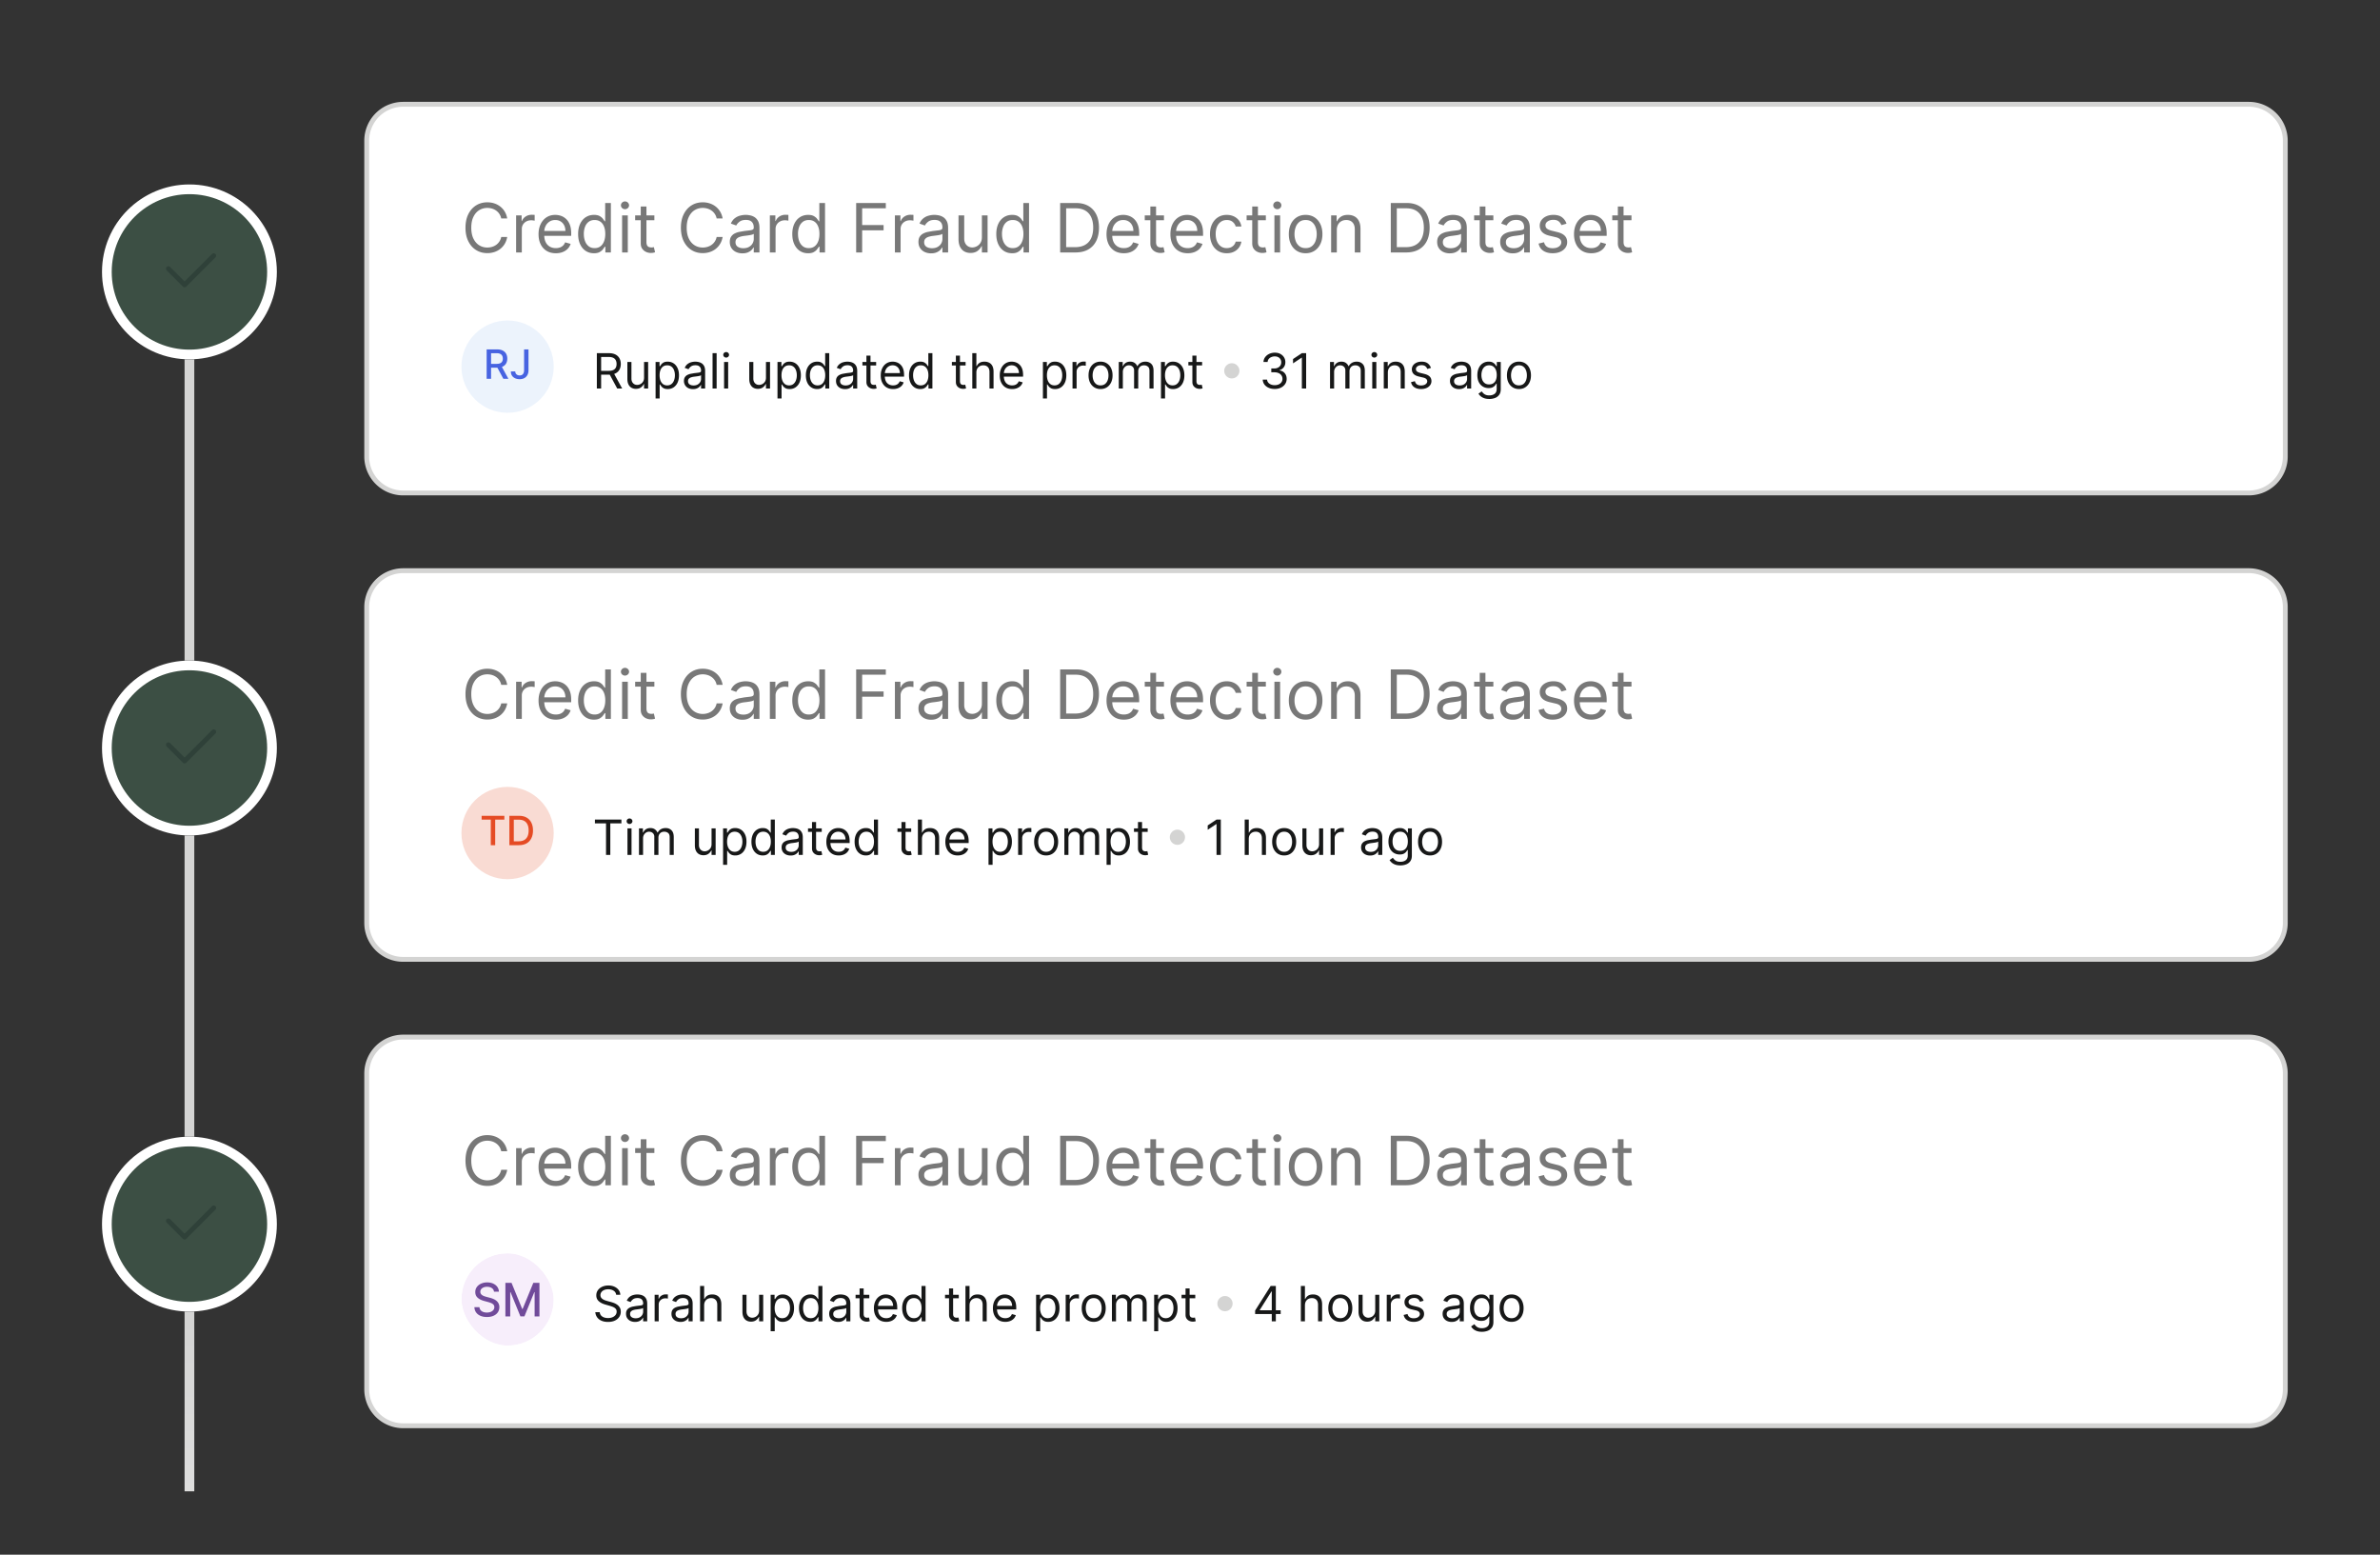 <svg xmlns="http://www.w3.org/2000/svg" xmlns:v="https://vecta.io/nano" width="490" height="320" fill="none"><rect width="100%" height="100%" fill="#333333" stroke="none"/><style>.B{fill:#fff}.C{stroke:#fff}.D{fill:#49795e}.E{fill-opacity:.4}.F{stroke-width:2}.G{stroke:#2f4139}.H{stroke-linecap:round}.I{stroke-linejoin:round}.J{fill-rule:evenodd}.K{stroke:#d4d4d3}.L{fill:#787878}.M{fill-opacity:.2}.N{stroke-width:1.583}.O{fill:#171818}.P{fill:#d4d4d3}</style><g clip-path="url(#B)"><g clip-path="url(#C)"><use href="#G" class="D E"></use><use href="#G" class="C F"></use><path d="M34.667 55.3L38 58.633l6-6" class="G H I"></path><path d="M38 139.965v-66h2v66h-2z" fill="#D4D4D3" class="J"></path></g><g clip-path="url(#D)"><path d="M39 136.965c9.389 0 17 7.611 17 17s-7.611 17-17 17-17-7.611-17-17 7.611-17 17-17z" class="D E"></path><path d="M39 136.965c9.389 0 17 7.611 17 17s-7.611 17-17 17-17-7.611-17-17 7.611-17 17-17z" class="C F"></path><path d="M34.667 153.299L38 156.633l6-6" class="G H I"></path><path d="M38 239.965v-68h2v68h-2z" fill="#D4D4D3" class="J"></path></g><g clip-path="url(#E)"><path d="M39 234.965c9.389 0 17 7.611 17 17s-7.611 17-17 17-17-7.611-17-17 7.611-17 17-17z" class="D E"></path><path d="M39 234.965c9.389 0 17 7.611 17 17s-7.611 17-17 17-17-7.611-17-17 7.611-17 17-17z" class="C F"></path><path d="M34.667 251.299L38 254.633l6-6" class="G H I"></path><path d="M38 341.965v-72h2v72h-2z" fill="url(#A)" class="J"></path></g><use href="#H" class="B"></use><use href="#H" class="K"></use><path d="M104.426 44.965h-1.233c-.073-.355-.2-.666-.383-.935a2.54 2.54 0 0 0-.656-.676c-.255-.186-.538-.325-.85-.418s-.636-.139-.974-.139c-.617 0-1.175.156-1.676.467s-.893.771-1.188 1.377-.437 1.351-.437 2.232.146 1.626.438 2.232.691 1.066 1.188 1.377 1.059.467 1.676.467c.338 0 .662-.046.974-.139s.595-.23.85-.413a2.61 2.61 0 0 0 .656-.681 2.6 2.6 0 0 0 .383-.935h1.233c-.093.52-.262.986-.507 1.397s-.55.761-.915 1.049a4 4 0 0 1-1.228.651 4.57 4.57 0 0 1-1.446.224c-.869 0-1.641-.212-2.317-.636s-1.208-1.028-1.596-1.81-.582-1.71-.582-2.784.194-2.002.582-2.784.92-1.385 1.596-1.81 1.448-.636 2.317-.636c.513 0 .996.075 1.446.224s.864.368 1.228.656a3.74 3.74 0 0 1 .915 1.044c.245.408.414.873.507 1.397zm1.833 7v-7.636h1.134v1.153h.079c.14-.378.392-.684.756-.92s.776-.353 1.233-.353l.323.005.294.015v1.193a3.53 3.53 0 0 0-.274-.045 2.69 2.69 0 0 0-.442-.035 2.08 2.08 0 0 0-.995.234c-.288.152-.517.365-.686.636a1.72 1.72 0 0 0-.248.92v4.832h-1.174zm8.179.159c-.736 0-1.371-.162-1.904-.487s-.94-.785-1.228-1.372-.428-1.276-.428-2.058.143-1.472.428-2.068.689-1.067 1.203-1.402 1.12-.507 1.809-.507c.398 0 .791.066 1.179.199s.74.348 1.059.646.571.686.76 1.173.284 1.087.284 1.8v.497h-5.887V47.53h4.693c0-.431-.086-.815-.258-1.153s-.411-.605-.726-.8-.679-.293-1.104-.293c-.467 0-.871.116-1.213.348s-.598.527-.78.895a2.62 2.62 0 0 0-.274 1.183v.676c0 .577.1 1.066.299 1.467a2.15 2.15 0 0 0 .84.91c.358.206.774.308 1.248.308a2.54 2.54 0 0 0 .835-.129c.252-.09.469-.222.651-.398a1.82 1.82 0 0 0 .423-.666l1.133.318c-.119.384-.32.722-.601 1.014s-.63.514-1.044.676-.88.239-1.397.239zm7.83 0c-.636 0-1.198-.161-1.685-.482s-.869-.782-1.144-1.372-.413-1.294-.413-2.103c0-.802.138-1.498.413-2.088s.658-1.046 1.149-1.367 1.057-.482 1.7-.482c.497 0 .89.083 1.178.249s.514.348.666.557l.363.507h.1v-3.758h1.173v10.182h-1.134v-1.173h-.139c-.086.139-.209.315-.368.527s-.386.396-.681.562-.688.244-1.178.244zm.159-1.054c.471 0 .868-.123 1.193-.368s.572-.592.741-1.029.254-.95.254-1.526c0-.57-.083-1.069-.249-1.497s-.411-.766-.736-1.004-.726-.363-1.203-.363c-.497 0-.911.128-1.243.383s-.575.595-.741 1.029a4.1 4.1 0 0 0-.243 1.452c0 .543.083 1.037.248 1.481s.418.792.746 1.054.742.388 1.233.388zm5.653.895v-7.636h1.173v7.636h-1.173zm.596-8.909a.83.83 0 0 1-.591-.234.75.75 0 0 1-.244-.562.75.75 0 0 1 .244-.562.83.83 0 0 1 .591-.234c.229 0 .425.078.587.234s.249.343.249.562-.083.406-.249.562-.358.234-.587.234zm6.047 1.273v.994h-3.957v-.994h3.957zm-2.804-1.83h1.173v7.278c0 .332.048.58.145.746s.225.272.377.328a1.52 1.52 0 0 0 .493.08 2.09 2.09 0 0 0 .318-.02l.199-.04.238 1.054a2.36 2.36 0 0 1-.333.09 2.45 2.45 0 0 1-.542.05 2.36 2.36 0 0 1-.974-.214c-.315-.142-.577-.36-.786-.651s-.308-.659-.308-1.104v-7.597zm16.859 2.466h-1.233a2.57 2.57 0 0 0-.383-.935c-.179-.269-.398-.494-.656-.676a2.8 2.8 0 0 0-.85-.418 3.4 3.4 0 0 0-.975-.139c-.616 0-1.175.156-1.675.467s-.894.771-1.189 1.377-.437 1.351-.437 2.232.146 1.626.437 2.232.692 1.066 1.189 1.377 1.059.467 1.675.467a3.4 3.4 0 0 0 .975-.139c.311-.093.594-.23.85-.413s.477-.413.656-.681a2.62 2.62 0 0 0 .383-.935h1.233c-.093.52-.262.986-.507 1.397a3.84 3.84 0 0 1-.915 1.049 4.01 4.01 0 0 1-1.228.651c-.451.149-.933.224-1.447.224-.868 0-1.641-.212-2.317-.636s-1.208-1.028-1.596-1.81-.581-1.71-.581-2.784.194-2.002.581-2.784.92-1.385 1.596-1.81 1.449-.636 2.317-.636a4.58 4.58 0 0 1 1.447.224c.454.149.863.368 1.228.656a3.77 3.77 0 0 1 .915 1.044c.245.408.414.873.507 1.397zm4.08 7.179c-.484 0-.923-.091-1.317-.273s-.708-.452-.94-.8-.348-.776-.348-1.273c0-.437.086-.792.259-1.064s.402-.49.691-.646a3.62 3.62 0 0 1 .954-.348l1.059-.189 1.129-.134c.291-.033.503-.088.636-.164s.204-.209.204-.398v-.04c0-.491-.134-.872-.403-1.144s-.668-.408-1.208-.408c-.56 0-.999.123-1.317.368s-.542.507-.672.785l-1.113-.398c.199-.464.464-.825.795-1.084a2.99 2.99 0 0 1 1.094-.547c.398-.106.789-.159 1.173-.159.246 0 .527.03.845.09a2.7 2.7 0 0 1 .93.353c.302.179.552.449.751.81s.298.845.298 1.452v5.031h-1.173v-1.034h-.06c-.079.166-.212.343-.398.532s-.432.35-.74.482-.685.199-1.129.199zm.179-1.054c.464 0 .855-.091 1.173-.273s.564-.418.726-.706.249-.592.249-.91v-1.074c-.05.06-.159.114-.328.164a5.53 5.53 0 0 1-.577.124l-.631.09-.493.06a4.49 4.49 0 0 0-.855.194 1.47 1.47 0 0 0-.636.393c-.159.172-.239.408-.239.706 0 .408.151.716.453.925s.691.308 1.158.308zm5.463.875v-7.636h1.133v1.153h.08c.139-.378.391-.684.755-.92s.776-.353 1.233-.353l.324.005.293.015v1.193a3.53 3.53 0 0 0-.274-.045 2.68 2.68 0 0 0-.442-.035c-.371 0-.703.078-.994.234a1.76 1.76 0 0 0-.686.636c-.166.269-.249.575-.249.92v4.832H158.5zm7.86.159c-.637 0-1.198-.161-1.686-.482s-.868-.782-1.143-1.372-.413-1.294-.413-2.103c0-.802.138-1.498.413-2.088s.658-1.046 1.148-1.367 1.058-.482 1.701-.482c.497 0 .89.083 1.178.249s.514.348.666.557l.363.507h.099v-3.758h1.174v10.182h-1.134v-1.173h-.139c-.086.139-.209.315-.368.527s-.386.396-.681.562-.688.244-1.178.244zm.159-1.054c.47 0 .868-.123 1.193-.368s.572-.592.741-1.029.253-.95.253-1.526c0-.57-.083-1.069-.248-1.497s-.411-.766-.736-1.004-.726-.363-1.203-.363c-.497 0-.912.128-1.243.383s-.575.595-.741 1.029a4.1 4.1 0 0 0-.243 1.452c0 .543.082 1.037.248 1.481s.418.792.746 1.054.742.388 1.233.388zm9.749.895V41.783h6.105v1.094h-4.872v3.44h4.415v1.094h-4.415v4.554h-1.233zm7.976 0v-7.636h1.133v1.153h.08c.139-.378.391-.684.756-.92a2.22 2.22 0 0 1 1.232-.353l.324.005.293.015v1.193c-.04-.01-.131-.025-.273-.045s-.287-.035-.443-.035c-.371 0-.703.078-.994.234a1.76 1.76 0 0 0-.686.636c-.166.269-.249.575-.249.92v4.832h-1.173zm7.456.179c-.484 0-.923-.091-1.318-.273a2.26 2.26 0 0 1-.939-.8c-.232-.351-.348-.776-.348-1.273 0-.437.086-.792.258-1.064a1.83 1.83 0 0 1 .691-.646 3.64 3.64 0 0 1 .955-.348l1.059-.189 1.128-.134c.292-.033.504-.088.637-.164s.204-.209.204-.398v-.04c0-.491-.135-.872-.403-1.144s-.668-.408-1.208-.408c-.56 0-.999.123-1.318.368s-.542.507-.671.785l-1.113-.398c.198-.464.464-.825.795-1.084a2.98 2.98 0 0 1 1.094-.547 4.54 4.54 0 0 1 1.173-.159c.245 0 .527.03.845.09a2.7 2.7 0 0 1 .93.353c.302.179.552.449.751.81s.298.845.298 1.452v5.031h-1.173v-1.034h-.06c-.08.166-.212.343-.398.532s-.432.35-.741.482-.684.199-1.128.199zm.179-1.054c.464 0 .855-.091 1.173-.273s.564-.418.726-.706.249-.592.249-.91v-1.074c-.05.06-.159.114-.328.164a5.53 5.53 0 0 1-.577.124l-.632.09-.492.06a4.47 4.47 0 0 0-.855.194 1.47 1.47 0 0 0-.636.393c-.159.172-.239.408-.239.706 0 .408.151.716.453.925s.691.308 1.158.308zm10.275-2.247v-4.514h1.173v7.636h-1.173v-1.293h-.08c-.179.388-.457.718-.835.989s-.855.403-1.432.403c-.477 0-.901-.104-1.272-.313s-.663-.53-.875-.955-.319-.966-.319-1.616v-4.852h1.174v4.773c0 .557.156 1.001.467 1.332s.716.497 1.203.497c.292 0 .588-.075.89-.224s.56-.378.766-.686.313-.701.313-1.178zm6.206 3.281c-.637 0-1.198-.161-1.686-.482s-.868-.782-1.143-1.372-.413-1.294-.413-2.103c0-.802.138-1.498.413-2.088s.658-1.046 1.148-1.367 1.058-.482 1.701-.482c.497 0 .89.083 1.178.249s.514.348.666.557l.363.507h.099v-3.758h1.174v10.182h-1.134v-1.173h-.139c-.086.139-.209.315-.368.527s-.386.396-.681.562-.688.244-1.178.244zm.159-1.054c.47 0 .868-.123 1.193-.368s.572-.592.741-1.029.253-.95.253-1.526c0-.57-.083-1.069-.248-1.497s-.411-.766-.736-1.004-.726-.363-1.203-.363c-.497 0-.912.128-1.243.383s-.575.595-.741 1.029a4.1 4.1 0 0 0-.243 1.452c0 .543.082 1.037.248 1.481s.418.792.746 1.054.742.388 1.233.388zm12.891.895h-3.142V41.783h3.281c.988 0 1.833.204 2.536.611s1.241.986 1.616 1.745.561 1.66.561 2.714c0 1.061-.188 1.974-.566 2.739s-.928 1.349-1.651 1.76-1.601.611-2.635.611zm-1.909-1.094h1.83c.841 0 1.539-.162 2.093-.487s.966-.787 1.238-1.387.407-1.314.407-2.143c0-.822-.134-1.529-.402-2.123s-.67-1.054-1.204-1.372-1.198-.482-1.993-.482h-1.969v7.994zm11.872 1.253c-.736 0-1.37-.162-1.904-.487a3.27 3.27 0 0 1-1.228-1.372c-.285-.59-.427-1.276-.427-2.058s.142-1.472.427-2.068.69-1.067 1.203-1.402 1.121-.507 1.81-.507c.398 0 .79.066 1.178.199s.741.348 1.059.646.572.686.761 1.173.283 1.087.283 1.8v.497h-5.886V47.53h4.693c0-.431-.086-.815-.259-1.153a1.95 1.95 0 0 0-.725-.8c-.312-.196-.68-.293-1.104-.293-.467 0-.872.116-1.213.348s-.598.527-.781.895-.273.762-.273 1.183v.676c0 .577.099 1.066.298 1.467a2.15 2.15 0 0 0 .84.91c.358.206.774.308 1.248.308.308 0 .587-.043.835-.129s.469-.222.652-.398.323-.401.422-.666l1.134.318a2.51 2.51 0 0 1-.602 1.014 2.92 2.92 0 0 1-1.044.676c-.414.159-.88.239-1.397.239zm8.268-7.795v.994h-3.957v-.994h3.957zm-2.804-1.83h1.173v7.278c0 .332.048.58.144.746a.75.75 0 0 0 .378.328 1.52 1.52 0 0 0 .493.08 2.09 2.09 0 0 0 .318-.02l.199-.04.238 1.054a2.36 2.36 0 0 1-.333.09 2.45 2.45 0 0 1-.542.05 2.36 2.36 0 0 1-.974-.214c-.315-.142-.577-.36-.786-.651s-.308-.659-.308-1.104v-7.597zm7.689 9.625c-.736 0-1.371-.162-1.905-.487s-.939-.785-1.228-1.372-.427-1.276-.427-2.058.142-1.472.427-2.068.69-1.067 1.204-1.402 1.12-.507 1.809-.507c.398 0 .791.066 1.179.199a2.92 2.92 0 0 1 1.058.646c.319.295.572.686.761 1.173s.284 1.087.284 1.8v.497h-5.887V47.53h4.693c0-.431-.086-.815-.258-1.153s-.411-.605-.726-.8-.68-.293-1.104-.293c-.467 0-.871.116-1.213.348s-.598.527-.78.895a2.62 2.62 0 0 0-.274 1.183v.676c0 .577.1 1.066.299 1.467a2.15 2.15 0 0 0 .84.91c.358.206.774.308 1.248.308a2.54 2.54 0 0 0 .835-.129c.252-.09.469-.222.651-.398a1.82 1.82 0 0 0 .423-.666l1.133.318c-.119.384-.32.722-.601 1.014s-.63.514-1.044.676-.88.239-1.397.239zm8.049 0c-.716 0-1.333-.169-1.85-.507a3.3 3.3 0 0 1-1.193-1.397c-.278-.593-.418-1.271-.418-2.033 0-.776.143-1.46.428-2.053s.689-1.062 1.203-1.397 1.12-.507 1.81-.507c.537 0 1.021.099 1.451.298s.784.477 1.059.835.446.776.512 1.253h-1.173c-.089-.348-.288-.656-.596-.925s-.716-.408-1.233-.408c-.458 0-.859.119-1.204.358s-.608.568-.8.999-.283.93-.283 1.506c0 .59.092 1.104.278 1.541s.454.777.796 1.019.749.363 1.213.363a2.1 2.1 0 0 0 .83-.159c.248-.106.459-.259.631-.457s.295-.437.368-.716h1.173c-.066.451-.23.857-.492 1.218s-.601.643-1.029.855-.918.313-1.481.313zm8.039-7.795v.994h-3.958v-.994h3.958zm-2.804-1.83h1.173v7.278c0 .332.048.58.144.746a.75.75 0 0 0 .378.328 1.52 1.52 0 0 0 .492.08 2.09 2.09 0 0 0 .318-.02l.199-.04.239 1.054a2.44 2.44 0 0 1-.333.09c-.143.033-.323.05-.542.05-.332 0-.656-.071-.975-.214a1.94 1.94 0 0 1-.785-.651c-.206-.292-.308-.659-.308-1.104v-7.597zm4.569 9.466v-7.636h1.173v7.636h-1.173zm.596-8.909a.83.83 0 0 1-.591-.234.75.75 0 0 1-.244-.562.75.75 0 0 1 .244-.562.83.83 0 0 1 .591-.234.82.82 0 0 1 .587.234.74.74 0 0 1 .248.562.74.74 0 0 1-.248.562.82.82 0 0 1-.587.234zm5.828 9.068c-.689 0-1.294-.164-1.815-.492s-.921-.787-1.213-1.377-.432-1.279-.432-2.068c0-.795.144-1.49.432-2.083a3.34 3.34 0 0 1 1.213-1.382c.521-.328 1.126-.492 1.815-.492s1.293.164 1.81.492.924.789 1.213 1.382.437 1.288.437 2.083c0 .789-.146 1.478-.437 2.068s-.693 1.049-1.213 1.377-1.121.492-1.81.492zm0-1.054c.524 0 .955-.134 1.293-.403a2.37 2.37 0 0 0 .75-1.059 4.04 4.04 0 0 0 .244-1.422c0-.51-.081-.986-.244-1.427a2.4 2.4 0 0 0-.75-1.069c-.338-.272-.769-.408-1.293-.408s-.954.136-1.293.408a2.4 2.4 0 0 0-.75 1.069c-.163.441-.244.916-.244 1.427a4.04 4.04 0 0 0 .244 1.422 2.37 2.37 0 0 0 .75 1.059c.339.268.769.403 1.293.403zm6.425-3.699v4.594h-1.174v-7.636h1.134v1.193h.099a2.18 2.18 0 0 1 .816-.935c.364-.239.835-.358 1.412-.358.517 0 .969.106 1.357.318s.689.527.905.955.323.961.323 1.611v4.852h-1.174v-4.773c0-.6-.155-1.067-.467-1.402s-.739-.507-1.283-.507c-.374 0-.709.081-1.004.244s-.522.399-.691.711-.253.689-.253 1.133zm14.254 4.594h-3.142V41.783h3.282c.987 0 1.832.204 2.535.611s1.241.986 1.616 1.745.562 1.66.562 2.714c0 1.061-.189 1.974-.567 2.739s-.928 1.349-1.651 1.76-1.6.611-2.635.611zm-1.909-1.094h1.83c.842 0 1.539-.162 2.093-.487s.966-.787 1.238-1.387.408-1.314.408-2.143c0-.822-.135-1.529-.403-2.123s-.67-1.054-1.203-1.372-1.198-.482-1.994-.482h-1.969v7.994zm10.918 1.273c-.484 0-.923-.091-1.318-.273a2.26 2.26 0 0 1-.939-.8c-.232-.351-.348-.776-.348-1.273 0-.437.086-.792.258-1.064a1.83 1.83 0 0 1 .691-.646 3.64 3.64 0 0 1 .955-.348l1.059-.189 1.128-.134c.292-.033.504-.088.637-.164s.204-.209.204-.398v-.04c0-.491-.135-.872-.403-1.144s-.668-.408-1.208-.408c-.56 0-.999.123-1.318.368s-.542.507-.671.785l-1.113-.398c.198-.464.464-.825.795-1.084a2.98 2.98 0 0 1 1.094-.547c.398-.106.789-.159 1.173-.159.245 0 .527.03.845.09a2.7 2.7 0 0 1 .93.353c.302.179.552.449.751.81s.298.845.298 1.452v5.031h-1.173v-1.034h-.06c-.08.166-.212.343-.398.532s-.432.35-.741.482-.684.199-1.128.199zm.179-1.054c.464 0 .855-.091 1.173-.273s.564-.418.726-.706.249-.592.249-.91v-1.074c-.05.06-.159.114-.328.164a5.53 5.53 0 0 1-.577.124l-.632.09-.492.06a4.47 4.47 0 0 0-.855.194 1.47 1.47 0 0 0-.636.393c-.159.172-.239.408-.239.706 0 .408.151.716.453.925s.691.308 1.158.308zm8.783-6.761v.994h-3.957v-.994h3.957zm-2.803-1.83h1.173v7.278c0 .332.048.58.144.746s.225.272.378.328a1.52 1.52 0 0 0 .492.08 2.09 2.09 0 0 0 .318-.02l.199-.04.239 1.054a2.44 2.44 0 0 1-.333.09c-.143.033-.324.05-.542.05a2.36 2.36 0 0 1-.975-.214c-.315-.142-.576-.36-.785-.651s-.308-.659-.308-1.104v-7.597zm6.816 9.645c-.484 0-.924-.091-1.318-.273s-.708-.452-.94-.8-.348-.776-.348-1.273c0-.437.087-.792.259-1.064s.403-.49.691-.646a3.63 3.63 0 0 1 .955-.348l1.059-.189 1.128-.134c.292-.033.504-.088.636-.164s.204-.209.204-.398v-.04c0-.491-.134-.872-.402-1.144s-.668-.408-1.209-.408c-.56 0-.999.123-1.317.368s-.542.507-.671.785l-1.114-.398c.199-.464.464-.825.796-1.084s.699-.444 1.093-.547.789-.159 1.174-.159c.245 0 .527.03.845.09s.631.174.93.353.551.449.75.81.299.845.299 1.452v5.031h-1.174v-1.034h-.059c-.08.166-.213.343-.398.532s-.433.35-.741.482-.684.199-1.128.199zm.179-1.054c.464 0 .855-.091 1.173-.273s.563-.418.726-.706.248-.592.248-.91v-1.074c-.049.06-.159.114-.328.164a5.53 5.53 0 0 1-.577.124l-.631.09-.492.06a4.47 4.47 0 0 0-.855.194c-.262.086-.474.217-.637.393s-.238.408-.238.706c0 .408.151.716.452.925s.691.308 1.159.308zm10.871-5.051l-1.054.298c-.066-.176-.164-.346-.293-.512s-.298-.308-.517-.418-.499-.164-.84-.164c-.468 0-.857.108-1.169.323s-.462.482-.462.81c0 .292.106.522.318.691s.544.31.994.423l1.134.278c.683.166 1.191.419 1.526.761s.502.774.502 1.308c0 .438-.126.829-.377 1.173s-.597.617-1.045.815-.967.298-1.561.298c-.778 0-1.423-.169-1.934-.507s-.833-.832-.969-1.481l1.114-.278c.106.411.306.719.601.925s.688.308 1.169.308c.546 0 .981-.116 1.302-.348s.487-.517.487-.845a.89.89 0 0 0-.278-.666c-.186-.182-.471-.318-.855-.408l-1.273-.298c-.699-.166-1.213-.423-1.541-.771s-.487-.791-.487-1.318c0-.431.121-.812.363-1.143s.578-.592.999-.781.905-.283 1.442-.283c.755 0 1.349.166 1.779.497s.743.769.925 1.313zm5.107 6.085c-.736 0-1.37-.162-1.904-.487a3.27 3.27 0 0 1-1.228-1.372c-.285-.59-.427-1.276-.427-2.058s.142-1.472.427-2.068.69-1.067 1.203-1.402 1.121-.507 1.81-.507c.398 0 .79.066 1.178.199s.741.348 1.059.646.572.686.761 1.173.283 1.087.283 1.8v.497h-5.886V47.53h4.693c0-.431-.086-.815-.259-1.153a1.95 1.95 0 0 0-.725-.8c-.312-.196-.68-.293-1.104-.293-.467 0-.872.116-1.213.348s-.598.527-.781.895-.273.762-.273 1.183v.676c0 .577.099 1.066.298 1.467a2.15 2.15 0 0 0 .84.91c.358.206.774.308 1.248.308.308 0 .587-.043.835-.129s.469-.222.652-.398.323-.401.422-.666l1.134.318a2.51 2.51 0 0 1-.602 1.014 2.92 2.92 0 0 1-1.044.676c-.414.159-.88.239-1.397.239zm8.268-7.795v.994h-3.957v-.994h3.957zm-2.804-1.83h1.173v7.278c0 .332.048.58.144.746a.75.75 0 0 0 .378.328 1.52 1.52 0 0 0 .493.08 2.09 2.09 0 0 0 .318-.02l.199-.04.238 1.054a2.36 2.36 0 0 1-.333.09 2.45 2.45 0 0 1-.542.05 2.36 2.36 0 0 1-.974-.214c-.315-.142-.577-.36-.786-.651s-.308-.659-.308-1.104v-7.597z" class="L"></path><use href="#I" fill="#a2c3f4" class="M"></use><use href="#I" class="C N"></use><path d="M100.192 77.965v-6.045h2.155c.468 0 .857.081 1.166.242a1.61 1.61 0 0 1 .697.67c.153.283.23.611.23.983s-.078.696-.233.977-.386.497-.697.652-.698.233-1.166.233h-1.632v-.785h1.549c.296 0 .536-.042.721-.127a.84.84 0 0 0 .41-.369 1.21 1.21 0 0 0 .13-.582c0-.228-.044-.426-.133-.593a.86.86 0 0 0-.41-.384c-.185-.091-.428-.136-.729-.136h-1.146v5.263h-.912zm2.984-2.727l1.494 2.727h-1.039l-1.464-2.727h1.009zm4.723-3.318h.91v4.286c0 .388-.077.719-.231.995s-.365.486-.64.632-.598.216-.968.216c-.341 0-.647-.062-.918-.186s-.484-.304-.641-.54-.233-.527-.233-.868h.906c0 .167.038.312.115.434a.81.81 0 0 0 .322.286c.138.067.295.1.472.1.193 0 .356-.04.49-.121s.239-.204.31-.363.106-.354.106-.585v-4.286z" fill="#4763e1"></path><path d="M122.881 79.965v-7.273h2.457c.568 0 1.035.097 1.399.291s.635.456.81.792.263.719.263 1.147-.088.808-.263 1.14-.444.592-.806.781-.825.281-1.389.281h-1.988v-.795h1.96c.388 0 .701-.057.937-.171a1.08 1.08 0 0 0 .519-.483c.109-.211.163-.462.163-.753s-.054-.546-.163-.764-.283-.386-.522-.504-.555-.181-.948-.181h-1.549v6.491h-.88zm3.423-3.267l1.79 3.267h-1.023l-1.761-3.267h.994zm6.297 1.037V74.51h.838v5.454h-.838v-.923h-.057c-.128.277-.326.513-.596.707s-.611.288-1.023.288a1.82 1.82 0 0 1-.909-.224c-.265-.151-.474-.379-.625-.682s-.227-.69-.227-1.154V74.51h.838v3.409c0 .398.111.715.333.952s.512.355.86.355c.208 0 .42-.053.635-.16a1.38 1.38 0 0 0 .547-.49c.149-.22.224-.501.224-.842zm2.373 4.276v-7.5h.81v.867h.099l.256-.362c.111-.149.27-.282.476-.398s.49-.177.845-.177c.459 0 .864.115 1.214.344s.624.555.821.977.294.919.294 1.492-.098 1.078-.294 1.502a2.33 2.33 0 0 1-.817.98c-.348.23-.749.345-1.204.345-.35 0-.631-.058-.842-.174a1.57 1.57 0 0 1-.486-.401l-.263-.376h-.071v2.883h-.838zm.824-4.773c0 .412.06.775.181 1.09s.297.558.529.735.516.263.852.263c.351 0 .643-.092.878-.277s.414-.438.532-.753.181-.67.181-1.058-.059-.729-.177-1.037-.293-.555-.529-.735-.529-.273-.885-.273c-.34 0-.627.086-.859.259s-.407.41-.526.717-.177.662-.177 1.069zm6.875 2.855c-.346 0-.659-.065-.941-.195a1.61 1.61 0 0 1-.92-1.481c0-.312.062-.566.185-.76a1.3 1.3 0 0 1 .493-.462 2.6 2.6 0 0 1 .682-.249l.757-.135.806-.096c.208-.024.36-.063.454-.117s.146-.149.146-.284v-.028c0-.35-.096-.623-.288-.817s-.477-.291-.863-.291c-.4 0-.713.088-.941.263s-.387.362-.479.561l-.796-.284c.142-.331.332-.589.569-.774s.499-.317.781-.391.563-.114.838-.114c.175 0 .376.021.604.064s.451.124.664.252.394.321.536.579.213.604.213 1.037v3.594h-.838v-.739h-.043a1.47 1.47 0 0 1-.284.38c-.132.135-.309.25-.529.344s-.489.142-.806.142zm.128-.753c.331 0 .611-.065.838-.195s.402-.298.518-.504a1.28 1.28 0 0 0 .178-.65v-.767c-.036.043-.114.082-.235.117s-.255.063-.411.089l-.451.064-.352.043c-.218.028-.421.075-.611.139a1.05 1.05 0 0 0-.454.28c-.114.123-.171.291-.171.504 0 .291.108.511.323.66s.494.22.828.22zm4.74-6.648v7.273h-.838v-7.273h.838zm1.535 7.273V74.51h.838v5.454h-.838zm.426-6.364c-.164 0-.304-.056-.423-.167s-.174-.245-.174-.401.058-.29.174-.401.259-.167.423-.167.303.056.419.167a.53.53 0 0 1 .177.401.53.53 0 0 1-.177.401c-.116.111-.256.167-.419.167zm8.197 4.133V74.51h.838v5.454h-.838v-.923h-.057a1.79 1.79 0 0 1-.597.707c-.27.192-.611.288-1.022.288-.341 0-.644-.075-.91-.224s-.473-.379-.625-.682-.227-.69-.227-1.154V74.51h.838v3.409c0 .398.112.715.334.952s.511.355.859.355c.209 0 .421-.053.636-.16s.4-.27.547-.49.224-.501.224-.842zm2.373 4.276v-7.5h.809v.867h.1l.256-.362a1.49 1.49 0 0 1 .475-.398c.209-.118.49-.177.846-.177.459 0 .864.115 1.214.344a2.29 2.29 0 0 1 .82.977c.197.421.295.919.295 1.492s-.098 1.078-.295 1.502a2.32 2.32 0 0 1-.816.98c-.348.23-.75.345-1.204.345-.351 0-.631-.058-.842-.174s-.373-.252-.486-.401l-.263-.376h-.071v2.883h-.838zm.824-4.773c0 .412.06.775.181 1.09a1.64 1.64 0 0 0 .529.735c.232.175.516.263.852.263.35 0 .643-.092.877-.277a1.69 1.69 0 0 0 .533-.753c.121-.317.181-.67.181-1.058s-.059-.729-.178-1.037a1.6 1.6 0 0 0-.529-.735c-.234-.182-.529-.273-.884-.273-.341 0-.627.086-.859.259s-.407.41-.526.717-.177.662-.177 1.069zm7.329 2.841c-.454 0-.856-.115-1.204-.345a2.32 2.32 0 0 1-.816-.98c-.197-.424-.295-.924-.295-1.502s.098-1.07.295-1.492.469-.747.82-.977.755-.344 1.214-.344c.355 0 .636.059.842.177s.367.249.476.398l.259.362h.071v-2.685h.838v7.273h-.81v-.838h-.099c-.062.099-.149.225-.263.376a1.56 1.56 0 0 1-.486.401c-.211.116-.491.174-.842.174zm.114-.753c.336 0 .62-.088.852-.263s.408-.423.529-.735.181-.678.181-1.09-.059-.763-.177-1.069-.294-.547-.526-.717-.518-.259-.859-.259c-.355 0-.651.091-.888.273s-.411.425-.529.735-.174.653-.174 1.037.059.741.177 1.058.299.566.533.753.53.277.881.277zm5.643.767a2.22 2.22 0 0 1-.942-.195 1.62 1.62 0 0 1-.671-.572c-.165-.251-.248-.554-.248-.909 0-.312.061-.566.184-.76a1.31 1.31 0 0 1 .494-.462c.206-.111.433-.194.682-.249l.756-.135.806-.096c.209-.024.36-.063.455-.117s.145-.149.145-.284v-.028c0-.35-.095-.623-.287-.817s-.477-.291-.863-.291c-.4 0-.714.088-.941.263s-.387.362-.48.561l-.795-.284c.142-.331.331-.589.568-.774s.5-.317.781-.391.564-.114.838-.114c.176 0 .377.021.604.064a1.93 1.93 0 0 1 .664.252c.216.128.394.321.536.579s.214.604.214 1.037v3.594h-.839v-.739h-.042c-.057.118-.152.245-.284.38s-.309.25-.529.344-.489.142-.806.142zm.127-.753c.332 0 .611-.065.838-.195a1.33 1.33 0 0 0 .519-.504 1.29 1.29 0 0 0 .177-.65v-.767c-.035.043-.113.082-.234.117a3.95 3.95 0 0 1-.412.089l-.451.064-.351.043c-.218.028-.422.075-.611.139s-.339.155-.455.28-.17.291-.17.504c0 .291.108.511.323.66s.494.22.827.22zm6.274-4.829v.71h-2.826v-.71h2.826zm-2.002-1.307h.838v5.199c0 .237.034.414.103.533s.161.194.269.234a1.09 1.09 0 0 0 .352.057 1.48 1.48 0 0 0 .227-.014l.142-.028.171.753a1.72 1.72 0 0 1-.238.064 1.76 1.76 0 0 1-.387.035c-.237 0-.469-.051-.696-.153a1.38 1.38 0 0 1-.561-.465c-.147-.208-.22-.471-.22-.788v-5.426zm5.491 6.875c-.525 0-.979-.116-1.36-.348s-.671-.561-.877-.98-.305-.912-.305-1.47.102-1.051.305-1.477.493-.762.859-1.001.801-.362 1.293-.362a2.59 2.59 0 0 1 .842.142 2.08 2.08 0 0 1 .756.462 2.2 2.2 0 0 1 .543.838c.135.348.203.777.203 1.285v.355h-4.205v-.724h3.353a1.79 1.79 0 0 0-.185-.824c-.121-.242-.294-.432-.519-.572a1.45 1.45 0 0 0-.788-.21 1.5 1.5 0 0 0-.866.249 1.63 1.63 0 0 0-.558.639 1.88 1.88 0 0 0-.195.845v.483c0 .412.071.761.213 1.048s.344.501.6.65a1.76 1.76 0 0 0 .891.22c.221 0 .419-.031.597-.092s.335-.159.465-.284.231-.286.302-.476l.81.227c-.086.275-.229.516-.43.725s-.45.367-.746.483-.628.171-.998.171zm5.593 0c-.454 0-.855-.115-1.203-.345s-.621-.559-.817-.98-.295-.924-.295-1.502.098-1.07.295-1.492a2.29 2.29 0 0 1 .82-.977c.35-.23.755-.344 1.215-.344.355 0 .635.059.841.177s.367.249.476.398l.259.362h.071v-2.685h.838v7.273h-.809v-.838h-.1c-.061.099-.149.225-.262.376s-.276.283-.487.401-.491.174-.842.174zm.114-.753c.336 0 .62-.088.852-.263a1.64 1.64 0 0 0 .529-.735c.121-.315.182-.678.182-1.09s-.06-.763-.178-1.069-.294-.547-.526-.717-.518-.259-.859-.259c-.355 0-.651.091-.888.273s-.411.425-.529.735-.174.653-.174 1.037.059.741.178 1.058.298.566.532.753.531.277.881.277zm9.222-4.815v.71h-2.826v-.71h2.826zm-2.003-1.307h.839v5.199c0 .237.034.414.103.533s.161.194.269.234a1.09 1.09 0 0 0 .352.057 1.48 1.48 0 0 0 .227-.014l.142-.028.171.753a1.72 1.72 0 0 1-.238.064 1.76 1.76 0 0 1-.387.035c-.237 0-.469-.051-.696-.153a1.38 1.38 0 0 1-.561-.465c-.147-.208-.221-.471-.221-.788v-5.426zm4.219 3.48v3.281h-.838v-7.273h.838v2.671h.071a1.54 1.54 0 0 1 .576-.671c.258-.168.601-.252 1.029-.252.372 0 .698.075.977.224s.496.373.65.678.234.689.234 1.158v3.466h-.838v-3.409c0-.433-.112-.768-.337-1.005s-.532-.359-.927-.359c-.275 0-.521.058-.739.174a1.27 1.27 0 0 0-.511.508c-.123.223-.185.492-.185.81zm7.357 3.395c-.525 0-.979-.116-1.36-.348s-.671-.561-.877-.98-.305-.912-.305-1.47.101-1.051.305-1.477.492-.762.859-1.001.801-.362 1.293-.362a2.59 2.59 0 0 1 .842.142 2.08 2.08 0 0 1 .756.462c.227.211.408.49.543.838s.203.777.203 1.285v.355h-4.205v-.724h3.353a1.79 1.79 0 0 0-.185-.824c-.121-.242-.294-.432-.519-.572a1.45 1.45 0 0 0-.788-.21 1.5 1.5 0 0 0-.866.249 1.63 1.63 0 0 0-.558.639 1.88 1.88 0 0 0-.195.845v.483c0 .412.071.761.213 1.048s.344.501.6.65a1.76 1.76 0 0 0 .891.22c.22 0 .419-.031.597-.092s.335-.159.465-.284.231-.286.302-.476l.81.227c-.086.275-.229.516-.43.725s-.45.367-.746.483-.628.171-.998.171zm6.346 1.932v-7.5h.81v.867h.099l.256-.362c.111-.149.27-.282.476-.398s.49-.177.845-.177c.459 0 .864.115 1.214.344s.624.555.821.977.295.919.295 1.492-.099 1.078-.295 1.502a2.33 2.33 0 0 1-.817.98c-.348.23-.749.345-1.204.345-.35 0-.631-.058-.841-.174s-.373-.252-.487-.401l-.263-.376h-.071v2.883h-.838zm.824-4.773c0 .412.06.775.181 1.09s.297.558.529.735.516.263.853.263c.35 0 .642-.092.877-.277s.414-.438.532-.753.181-.67.181-1.058-.059-.729-.177-1.037a1.6 1.6 0 0 0-.529-.735c-.235-.182-.529-.273-.884-.273-.341 0-.628.086-.86.259s-.407.41-.525.717-.178.662-.178 1.069zm5.27 2.727V74.51h.81v.824h.056c.1-.27.28-.489.54-.657a1.59 1.59 0 0 1 .881-.252l.231.004.209.011v.852c-.028-.007-.093-.018-.195-.032s-.205-.025-.316-.025c-.265 0-.502.056-.71.167s-.37.26-.49.455a1.22 1.22 0 0 0-.178.657v3.452h-.838zm5.771.114a2.38 2.38 0 0 1-1.297-.352c-.369-.234-.658-.562-.866-.984s-.309-.914-.309-1.477.103-1.064.309-1.488.497-.753.866-.987.804-.352 1.297-.352.923.117 1.292.352a2.35 2.35 0 0 1 .867.987c.208.424.312.92.312 1.488s-.104 1.056-.312 1.477-.495.749-.867.984-.8.352-1.292.352zm0-.753c.374 0 .681-.096.923-.288a1.7 1.7 0 0 0 .536-.756c.116-.312.174-.651.174-1.016s-.058-.704-.174-1.019a1.72 1.72 0 0 0-.536-.763c-.242-.194-.549-.291-.923-.291s-.682.097-.924.291a1.72 1.72 0 0 0-.536.763c-.116.315-.174.655-.174 1.019s.058.703.174 1.016a1.7 1.7 0 0 0 .536.756c.242.192.549.288.924.288zm3.75.639V74.51h.81v.852h.071a1.37 1.37 0 0 1 .551-.678c.253-.163.557-.245.912-.245s.659.082.899.245.429.387.564.678h.057c.14-.282.349-.505.629-.671s.614-.252 1.005-.252c.487 0 .886.153 1.196.458s.465.775.465 1.417v3.65h-.838v-3.65c0-.403-.11-.69-.33-.863a1.22 1.22 0 0 0-.778-.259c-.383 0-.68.116-.891.348s-.316.521-.316.874v3.551h-.852v-3.736c0-.31-.101-.56-.302-.749s-.46-.288-.778-.288a1.15 1.15 0 0 0-.611.174c-.187.116-.338.277-.454.483s-.171.439-.171.707v3.409h-.838zm8.692 2.046v-7.5h.809v.867h.1l.256-.362a1.49 1.49 0 0 1 .475-.398c.209-.118.49-.177.846-.177.459 0 .864.115 1.214.344a2.29 2.29 0 0 1 .82.977c.197.421.295.919.295 1.492s-.098 1.078-.295 1.502a2.32 2.32 0 0 1-.816.98c-.348.23-.75.345-1.204.345-.351 0-.631-.058-.842-.174s-.373-.252-.486-.401l-.263-.376h-.071v2.883h-.838zm.824-4.773c0 .412.06.775.181 1.09s.297.558.529.735.516.263.852.263c.351 0 .643-.092.877-.277a1.69 1.69 0 0 0 .533-.753c.121-.317.181-.67.181-1.058s-.059-.729-.177-1.037-.293-.555-.53-.735-.529-.273-.884-.273c-.341 0-.627.086-.859.259s-.407.41-.526.717-.177.662-.177 1.069zm7.642-2.727v.71h-2.827v-.71h2.827zm-2.003-1.307h.838v5.199c0 .237.034.414.103.533s.161.194.27.234a1.08 1.08 0 0 0 .351.057c.093 0 .168-.005.228-.014l.142-.028.17.753a1.72 1.72 0 0 1-.238.064 1.76 1.76 0 0 1-.387.035c-.237 0-.469-.051-.696-.153a1.38 1.38 0 0 1-.561-.465c-.147-.208-.22-.471-.22-.788v-5.426zm16.957 6.861c-.469 0-.887-.081-1.254-.242s-.655-.385-.87-.671-.329-.624-.348-1.005h.895c.019.234.099.437.241.607s.328.298.558.391.484.139.763.139c.313 0 .59-.054.831-.163s.431-.26.568-.455.206-.419.206-.675a1.27 1.27 0 0 0-.198-.707 1.32 1.32 0 0 0-.583-.483c-.255-.116-.568-.174-.937-.174h-.583v-.781h.583c.289 0 .542-.052.76-.156s.391-.251.515-.44.188-.412.188-.668c0-.246-.055-.46-.164-.643a1.11 1.11 0 0 0-.461-.426c-.197-.102-.429-.153-.696-.153a1.83 1.83 0 0 0-.71.138c-.221.09-.401.221-.54.394s-.216.376-.228.618h-.852c.014-.381.129-.715.345-1.001s.497-.514.845-.675a2.73 2.73 0 0 1 1.154-.242c.45 0 .836.091 1.158.273s.569.418.742.714.259.616.259.959c0 .41-.108.759-.323 1.048s-.503.489-.87.6v.057c.459.076.818.271 1.076.586s.387.7.387 1.161c0 .395-.108.751-.323 1.065a2.19 2.19 0 0 1-.874.739c-.369.18-.789.27-1.26.27zm6.466-7.372v7.273h-.881v-6.349h-.042l-1.776 1.179V73.9l1.818-1.207h.881zm4.918 7.273V74.51h.81v.852h.071a1.37 1.37 0 0 1 .551-.678c.253-.163.557-.245.912-.245s.66.082.899.245.429.387.564.678h.057c.14-.282.349-.505.629-.671s.614-.252 1.005-.252c.487 0 .886.153 1.196.458s.466.775.466 1.417v3.65h-.838v-3.65c0-.403-.111-.69-.331-.863a1.22 1.22 0 0 0-.777-.259c-.384 0-.681.116-.892.348s-.316.521-.316.874v3.551h-.852v-3.736c0-.31-.101-.56-.302-.749s-.46-.288-.778-.288c-.217 0-.421.058-.61.174s-.339.277-.455.483-.17.439-.17.707v3.409h-.839zm8.692 0V74.51h.838v5.454h-.838zm.426-6.364a.6.6 0 0 1-.423-.167c-.116-.111-.174-.245-.174-.401s.058-.29.174-.401a.6.6 0 0 1 .423-.167c.163 0 .303.056.419.167s.178.245.178.401-.06.29-.178.401-.256.167-.419.167zm2.785 3.082v3.281h-.838V74.51h.81v.852h.071c.127-.277.322-.5.582-.668s.597-.256 1.009-.256c.369 0 .692.076.969.227a1.53 1.53 0 0 1 .646.682c.154.303.231.686.231 1.151v3.466h-.838v-3.409c0-.429-.111-.762-.334-1.002s-.528-.362-.916-.362a1.46 1.46 0 0 0-.717.174c-.209.116-.373.285-.494.508s-.181.492-.181.81zm8.875-.952l-.753.213c-.047-.125-.117-.247-.209-.366s-.213-.22-.369-.298-.357-.117-.601-.117c-.333 0-.612.077-.834.231s-.33.345-.33.579c0 .208.075.373.227.494s.388.221.71.302l.81.199c.487.118.851.3 1.09.543s.359.553.359.934c0 .313-.09.592-.27.838a1.79 1.79 0 0 1-.746.582c-.32.142-.691.213-1.115.213-.556 0-1.017-.121-1.381-.362s-.596-.594-.693-1.058l.796-.199c.075.294.219.514.429.66s.491.22.835.22c.39 0 .701-.083.93-.248s.348-.369.348-.604c0-.189-.066-.348-.199-.476s-.336-.227-.611-.291l-.909-.213c-.499-.118-.866-.302-1.1-.55s-.348-.565-.348-.941c0-.308.086-.58.259-.817s.413-.423.714-.558.646-.202 1.029-.202c.54 0 .964.118 1.272.355s.53.549.66.938zm5.779 4.361c-.346 0-.66-.065-.941-.195a1.61 1.61 0 0 1-.92-1.481c0-.312.062-.566.185-.76a1.3 1.3 0 0 1 .493-.462c.206-.111.433-.194.682-.249l.756-.135.807-.096c.208-.024.359-.063.454-.117s.146-.149.146-.284v-.028c0-.35-.096-.623-.288-.817s-.477-.291-.863-.291c-.4 0-.714.088-.941.263s-.387.362-.479.561l-.796-.284c.142-.331.332-.589.568-.774s.5-.317.782-.391.563-.114.838-.114c.175 0 .376.021.603.064a1.93 1.93 0 0 1 .664.252 1.48 1.48 0 0 1 .537.579c.142.258.213.604.213 1.037v3.594h-.838v-.739h-.043a1.47 1.47 0 0 1-.284.38c-.133.135-.309.25-.529.344s-.489.142-.806.142zm.128-.753c.331 0 .61-.065.838-.195s.402-.298.518-.504a1.28 1.28 0 0 0 .178-.65v-.767c-.036.043-.114.082-.235.117s-.255.063-.412.089l-.451.064-.351.043c-.218.028-.422.075-.611.139a1.05 1.05 0 0 0-.454.28c-.114.123-.171.291-.171.504 0 .291.108.511.323.66s.494.22.828.22zm6.103 2.784c-.405 0-.753-.052-1.044-.156s-.534-.237-.728-.405a2.22 2.22 0 0 1-.458-.533l.668-.469c.075.099.171.213.287.341a1.46 1.46 0 0 0 .476.337c.204.097.47.146.799.146.44 0 .804-.106 1.09-.32s.43-.547.43-1.001v-1.108h-.071a4.52 4.52 0 0 1-.263.369c-.111.145-.272.274-.483.387s-.49.167-.845.167c-.44 0-.836-.104-1.186-.312s-.624-.511-.827-.909-.302-.881-.302-1.449c0-.559.098-1.045.294-1.46s.47-.739.821-.966.755-.344 1.214-.344c.355 0 .637.059.845.177s.372.249.483.398l.263.362h.085v-.867h.81v5.611c0 .469-.106.85-.32 1.144s-.494.513-.852.65-.75.21-1.186.21zm-.028-2.997c.336 0 .62-.077.852-.231s.408-.375.529-.664.181-.635.181-1.037c0-.393-.059-.74-.177-1.04s-.294-.536-.526-.707-.518-.256-.859-.256c-.355 0-.651.09-.888.27s-.411.421-.529.724a2.8 2.8 0 0 0-.174 1.009 2.66 2.66 0 0 0 .177 1.005c.121.289.299.516.533.682s.53.245.881.245zm6.136.952c-.492 0-.924-.117-1.296-.352s-.658-.562-.867-.984-.308-.914-.308-1.477.102-1.064.308-1.488.498-.753.867-.987.804-.352 1.296-.352.923.117 1.293.352.66.563.866.987.313.92.313 1.488-.104 1.056-.313 1.477a2.36 2.36 0 0 1-.866.984c-.37.234-.8.352-1.293.352zm0-.753c.374 0 .682-.096.923-.288s.421-.444.537-.756.174-.651.174-1.016-.058-.704-.174-1.019-.295-.569-.537-.763-.549-.291-.923-.291-.682.097-.923.291-.42.449-.536.763-.174.655-.174 1.019.058.703.174 1.016a1.69 1.69 0 0 0 .536.756c.241.192.549.288.923.288z" class="O"></path><path d="M253.611 77.891c-.286 0-.548-.07-.784-.21s-.427-.332-.569-.568a1.52 1.52 0 0 1-.209-.785 1.51 1.51 0 0 1 .209-.785 1.6 1.6 0 0 1 .569-.565c.236-.142.498-.213.784-.213s.551.071.785.213.425.328.565.565.213.496.213.785-.071.548-.213.785-.328.426-.565.568-.496.21-.785.21z" class="P"></path><path d="M83 117.465h380a7.5 7.5 0 0 1 7.5 7.5v65a7.5 7.5 0 0 1-7.5 7.5H83a7.5 7.5 0 0 1-7.5-7.5v-65a7.5 7.5 0 0 1 7.5-7.5z" class="B"></path><path d="M83 117.465h380a7.5 7.5 0 0 1 7.5 7.5v65a7.5 7.5 0 0 1-7.5 7.5H83a7.5 7.5 0 0 1-7.5-7.5v-65a7.5 7.5 0 0 1 7.5-7.5z" class="K"></path><use href="#J" class="L"></use><path d="M104.5 161.173c5.684 0 10.292 4.608 10.292 10.292s-4.608 10.292-10.292 10.292-10.292-4.608-10.292-10.292 4.608-10.292 10.292-10.292z" fill="#e54b24" class="M"></path><path d="M104.5 161.173c5.684 0 10.292 4.608 10.292 10.292s-4.608 10.292-10.292 10.292-10.292-4.608-10.292-10.292 4.608-10.292 10.292-10.292z" class="C N"></path><path d="M99.159 168.705v-.786h4.679v.786h-1.886v5.26h-.909v-5.26h-1.884zm7.67 5.26h-1.957v-6.046h2.019c.592 0 1.101.121 1.526.363s.751.586.977 1.037.343.986.343 1.614-.115 1.171-.346 1.624-.559.801-.992 1.045-.956.363-1.57.363zm-1.045-.797h.995c.46 0 .843-.087 1.148-.26s.533-.428.685-.759.227-.738.227-1.216-.075-.876-.227-1.207-.373-.582-.67-.753-.666-.257-1.107-.257h-1.051v4.452z" fill="#e54b24"></path><path d="M122.483 169.473v-.781h5.455v.781h-2.287v6.492h-.881v-6.492h-2.287zm6.7 6.492v-5.455h.838v5.455h-.838zm.426-6.364a.59.59 0 0 1-.422-.167c-.116-.111-.174-.245-.174-.401s.058-.29.174-.401a.59.59 0 0 1 .422-.167.58.58 0 0 1 .419.167.53.53 0 0 1 .178.401.53.53 0 0 1-.178.401.58.58 0 0 1-.419.167zm1.947 6.364v-5.455h.81v.853h.071c.113-.292.297-.518.55-.679s.558-.245.913-.245.659.082.898.245.43.387.565.679h.057c.139-.282.349-.506.628-.672s.615-.252 1.005-.252c.488 0 .887.153 1.197.458s.465.776.465 1.417v3.651h-.838v-3.651c0-.402-.11-.69-.33-.863s-.48-.259-.778-.259c-.383 0-.68.116-.891.348s-.316.521-.316.874v3.551h-.852v-3.736a.98.98 0 0 0-.302-.749c-.202-.192-.461-.288-.778-.288a1.15 1.15 0 0 0-.611.174c-.187.116-.338.277-.454.483s-.171.439-.171.707v3.409h-.838zm14.942-2.23v-3.225h.838v5.455h-.838v-.923h-.057c-.128.277-.327.512-.597.706s-.611.288-1.023.288c-.341 0-.644-.075-.909-.224s-.473-.379-.625-.682-.227-.69-.227-1.154v-3.466h.838v3.409c0 .398.111.715.334.952s.511.355.859.355c.209 0 .42-.053.636-.16s.4-.269.547-.49.224-.5.224-.841zm2.373 4.275v-7.5h.809v.867h.1l.255-.362c.112-.15.27-.282.476-.398s.49-.178.845-.178c.46 0 .864.115 1.215.345s.624.555.82.976.295.919.295 1.492-.098 1.078-.295 1.502-.469.748-.817.98a2.13 2.13 0 0 1-1.203.344c-.351 0-.631-.058-.842-.174a1.56 1.56 0 0 1-.487-.401l-.262-.376h-.071v2.883h-.838zm.823-4.772c0 .412.061.775.182 1.09s.297.557.529.735.516.263.852.263c.35 0 .643-.093.877-.277s.414-.438.533-.753a2.97 2.97 0 0 0 .181-1.058c0-.384-.059-.73-.178-1.037s-.292-.556-.529-.735-.529-.274-.884-.274c-.341 0-.627.087-.859.259s-.408.41-.526.718-.178.661-.178 1.069zm7.33 2.84c-.455 0-.856-.114-1.204-.344s-.62-.559-.817-.98-.294-.925-.294-1.502.098-1.07.294-1.492.47-.747.821-.976a2.16 2.16 0 0 1 1.214-.345c.355 0 .636.059.842.178s.367.248.476.398l.259.362h.071v-2.685h.838v7.273h-.81v-.838h-.099c-.062.099-.149.225-.263.376s-.276.283-.486.401-.492.174-.842.174zm.114-.752c.336 0 .62-.088.852-.263s.408-.423.529-.735.181-.678.181-1.09-.059-.764-.177-1.069-.294-.547-.526-.718-.518-.259-.859-.259c-.356 0-.651.091-.888.274s-.411.425-.529.735-.174.653-.174 1.037.059.741.177 1.058.299.566.533.753.53.277.881.277zm5.642.767c-.345 0-.659-.065-.941-.196a1.62 1.62 0 0 1-.671-.571c-.166-.251-.248-.554-.248-.909 0-.313.061-.566.184-.76a1.3 1.3 0 0 1 .494-.462 2.62 2.62 0 0 1 .682-.249l.756-.135.806-.095c.208-.024.36-.063.455-.118s.145-.149.145-.284v-.028c0-.351-.096-.623-.287-.817s-.477-.291-.863-.291c-.4 0-.714.088-.941.263s-.387.362-.48.561l-.795-.284c.142-.332.331-.59.568-.774a2.13 2.13 0 0 1 .781-.391c.284-.076.564-.114.838-.114a3.37 3.37 0 0 1 .604.064 1.92 1.92 0 0 1 .664.252c.216.128.394.321.536.579s.213.604.213 1.037v3.594h-.838v-.739h-.042c-.057.119-.152.245-.284.38s-.309.25-.53.345-.488.142-.806.142zm.128-.753c.332 0 .611-.065.838-.195s.403-.299.519-.505.177-.422.177-.65v-.767c-.035.043-.113.082-.234.118a3.99 3.99 0 0 1-.412.088l-.451.064-.352.043c-.217.028-.421.074-.61.138s-.339.155-.455.281-.17.291-.17.504c0 .291.107.512.323.661s.493.22.827.22zm6.274-4.83v.711h-2.827v-.711h2.827zm-2.003-1.307h.838v5.199c0 .237.035.415.103.533a.53.53 0 0 0 .27.234c.112.038.229.057.352.057a1.55 1.55 0 0 0 .227-.014l.142-.028.171.752a1.61 1.61 0 0 1-.238.064 1.73 1.73 0 0 1-.387.036 1.68 1.68 0 0 1-.696-.153c-.225-.102-.412-.257-.561-.465s-.221-.471-.221-.788v-5.427zm5.492 6.875c-.525 0-.979-.116-1.36-.348s-.671-.561-.877-.98-.305-.911-.305-1.47.101-1.051.305-1.477.492-.762.859-1.002.801-.362 1.293-.362c.284 0 .565.048.842.142s.529.249.756.462.408.49.543.838.203.777.203 1.286v.355h-4.205v-.725h3.352a1.79 1.79 0 0 0-.184-.824 1.39 1.39 0 0 0-.519-.571c-.222-.14-.485-.21-.788-.21-.334 0-.623.083-.867.249a1.63 1.63 0 0 0-.557.639 1.88 1.88 0 0 0-.195.845v.483c0 .412.071.761.213 1.048a1.53 1.53 0 0 0 .6.649c.256.147.553.221.891.221.22 0 .419-.031.597-.093s.335-.158.465-.284a1.29 1.29 0 0 0 .302-.476l.809.228c-.085.274-.228.516-.429.724s-.45.367-.746.483a2.76 2.76 0 0 1-.998.17zm5.593 0c-.454 0-.856-.114-1.204-.344s-.62-.559-.816-.98-.295-.925-.295-1.502.098-1.07.295-1.492.47-.747.82-.976a2.16 2.16 0 0 1 1.214-.345c.356 0 .636.059.842.178s.367.248.476.398l.259.362h.071v-2.685h.838v7.273h-.809v-.838h-.1a5.08 5.08 0 0 1-.263.376c-.113.149-.275.283-.486.401s-.491.174-.842.174zm.114-.752c.336 0 .62-.088.852-.263s.408-.423.529-.735.181-.678.181-1.09-.059-.764-.177-1.069-.294-.547-.526-.718-.518-.259-.859-.259c-.355 0-.651.091-.888.274s-.411.425-.529.735-.174.653-.174 1.037.059.741.177 1.058.299.566.533.753.53.277.881.277zm9.222-4.816v.711h-2.827v-.711h2.827zm-2.003-1.307h.838v5.199c0 .237.035.415.103.533a.53.53 0 0 0 .27.234c.112.038.229.057.352.057a1.55 1.55 0 0 0 .227-.014l.142-.028.171.752a1.61 1.61 0 0 1-.238.064 1.73 1.73 0 0 1-.387.036 1.68 1.68 0 0 1-.696-.153c-.225-.102-.412-.257-.562-.465s-.22-.471-.22-.788v-5.427zm4.219 3.481v3.281h-.838v-7.273h.838v2.671h.071a1.55 1.55 0 0 1 .575-.672c.258-.168.602-.252 1.03-.252.372 0 .697.075.977.224a1.51 1.51 0 0 1 .65.678c.156.303.234.689.234 1.158v3.466h-.838v-3.409c0-.433-.113-.768-.337-1.005s-.532-.359-.927-.359c-.275 0-.521.058-.739.174s-.386.285-.511.508-.185.492-.185.81zm7.357 3.394c-.525 0-.979-.116-1.36-.348s-.671-.561-.877-.98-.305-.911-.305-1.47.101-1.051.305-1.477.492-.762.859-1.002.8-.362 1.293-.362c.284 0 .565.048.842.142s.529.249.756.462.408.49.543.838.203.777.203 1.286v.355h-4.205v-.725h3.352a1.79 1.79 0 0 0-.184-.824 1.39 1.39 0 0 0-.519-.571c-.222-.14-.485-.21-.788-.21-.334 0-.623.083-.867.249a1.63 1.63 0 0 0-.557.639 1.88 1.88 0 0 0-.195.845v.483c0 .412.071.761.213 1.048a1.53 1.53 0 0 0 .6.649c.255.147.553.221.891.221.22 0 .419-.031.597-.093s.335-.158.465-.284a1.29 1.29 0 0 0 .302-.476l.809.228c-.085.274-.228.516-.429.724a2.1 2.1 0 0 1-.746.483 2.76 2.76 0 0 1-.998.17zm6.346 1.932v-7.5h.81v.867h.099l.256-.362c.111-.15.27-.282.476-.398s.49-.178.845-.178a2.16 2.16 0 0 1 1.214.345c.351.229.624.555.821.976s.294.919.294 1.492-.098 1.078-.294 1.502-.469.748-.817.98-.749.344-1.204.344c-.35 0-.631-.058-.842-.174s-.372-.252-.486-.401l-.263-.376h-.071v2.883h-.838zm.824-4.772c0 .412.06.775.181 1.09s.297.557.529.735.516.263.852.263c.351 0 .643-.093.877-.277s.415-.438.533-.753.181-.67.181-1.058-.059-.73-.177-1.037-.293-.556-.529-.735-.53-.274-.885-.274c-.341 0-.627.087-.859.259s-.407.41-.526.718-.177.661-.177 1.069zm5.27 2.727v-5.455h.809v.824h.057c.1-.27.28-.489.54-.657a1.59 1.59 0 0 1 .881-.252l.231.004.209.01v.853a1.98 1.98 0 0 0-.195-.032c-.1-.017-.205-.025-.316-.025a1.48 1.48 0 0 0-.711.167 1.26 1.26 0 0 0-.49.454 1.23 1.23 0 0 0-.177.657v3.452h-.838zm5.77.113c-.492 0-.924-.117-1.296-.351s-.658-.562-.866-.984-.309-.914-.309-1.477.103-1.064.309-1.488.497-.753.866-.987.804-.352 1.296-.352.924.117 1.293.352.66.563.866.987.313.92.313 1.488-.104 1.056-.313 1.477-.494.75-.866.984-.8.351-1.293.351zm0-.752c.374 0 .682-.096.924-.288s.42-.444.536-.756a2.9 2.9 0 0 0 .174-1.016c0-.365-.058-.704-.174-1.019a1.72 1.72 0 0 0-.536-.764c-.242-.194-.55-.291-.924-.291s-.681.097-.923.291a1.72 1.72 0 0 0-.536.764c-.116.315-.174.654-.174 1.019a2.9 2.9 0 0 0 .174 1.016c.116.312.295.564.536.756s.549.288.923.288zm3.751.639v-5.455h.81v.853h.071a1.37 1.37 0 0 1 .55-.679c.254-.163.558-.245.913-.245s.659.082.898.245.43.387.565.679h.057c.14-.282.349-.506.628-.672s.615-.252 1.005-.252c.488 0 .887.153 1.197.458s.465.776.465 1.417v3.651h-.838v-3.651c0-.402-.11-.69-.33-.863s-.479-.259-.778-.259c-.383 0-.68.116-.891.348s-.316.521-.316.874v3.551h-.852v-3.736a.98.98 0 0 0-.302-.749c-.201-.192-.461-.288-.778-.288a1.15 1.15 0 0 0-.611.174c-.187.116-.338.277-.454.483s-.171.439-.171.707v3.409h-.838zm8.692 2.045v-7.5h.809v.867h.1l.255-.362c.112-.15.27-.282.476-.398s.49-.178.845-.178c.46 0 .865.115 1.215.345s.624.555.82.976.295.919.295 1.492-.098 1.078-.295 1.502-.469.748-.817.98a2.13 2.13 0 0 1-1.203.344c-.351 0-.631-.058-.842-.174s-.373-.252-.486-.401l-.263-.376h-.071v2.883h-.838zm.824-4.772c0 .412.06.775.181 1.09s.297.557.529.735.516.263.852.263c.35 0 .643-.093.877-.277s.414-.438.533-.753.181-.67.181-1.058-.059-.73-.178-1.037-.292-.556-.529-.735-.529-.274-.884-.274c-.341 0-.627.087-.859.259s-.408.41-.526.718-.177.661-.177 1.069zm7.642-2.728v.711h-2.827v-.711h2.827zm-2.003-1.307h.838v5.199c0 .237.034.415.103.533a.53.53 0 0 0 .27.234c.111.038.228.057.351.057a1.54 1.54 0 0 0 .227-.014l.143-.028.17.752c-.057.022-.136.043-.238.064a1.73 1.73 0 0 1-.387.036 1.68 1.68 0 0 1-.696-.153c-.225-.102-.412-.257-.561-.465s-.22-.471-.22-.788v-5.427zm17.056-.511v7.273h-.881v-6.35h-.042l-1.776 1.179v-.894l1.818-1.208h.881zm5.756 3.992v3.281h-.838v-7.273h.838v2.671h.071c.128-.282.32-.506.576-.672s.601-.252 1.029-.252c.372 0 .698.075.977.224a1.51 1.51 0 0 1 .65.678c.156.303.234.689.234 1.158v3.466h-.838v-3.409c0-.433-.112-.768-.337-1.005s-.532-.359-.927-.359c-.275 0-.521.058-.739.174s-.386.285-.511.508-.185.492-.185.81zm7.286 3.394c-.492 0-.924-.117-1.296-.351s-.658-.562-.866-.984-.309-.914-.309-1.477.103-1.064.309-1.488.497-.753.866-.987.804-.352 1.296-.352.924.117 1.293.352.66.563.866.987.313.92.313 1.488-.104 1.056-.313 1.477-.494.75-.866.984-.8.351-1.293.351zm0-.752c.374 0 .682-.096.924-.288s.42-.444.536-.756a2.9 2.9 0 0 0 .174-1.016c0-.365-.058-.704-.174-1.019a1.72 1.72 0 0 0-.536-.764c-.242-.194-.55-.291-.924-.291s-.682.097-.923.291-.42.449-.536.764-.174.654-.174 1.019a2.9 2.9 0 0 0 .174 1.016c.116.312.294.564.536.756s.549.288.923.288zm7.189-1.591v-3.225h.838v5.455h-.838v-.923h-.057c-.128.277-.327.512-.597.706s-.611.288-1.022.288a1.83 1.83 0 0 1-.91-.224c-.265-.151-.473-.379-.625-.682s-.227-.69-.227-1.154v-3.466h.838v3.409c0 .398.111.715.334.952s.511.355.859.355a1.42 1.42 0 0 0 .636-.16c.218-.106.4-.269.547-.49s.224-.5.224-.841zm2.373 2.23v-5.455h.809v.824h.057c.1-.27.28-.489.54-.657a1.59 1.59 0 0 1 .881-.252l.23.004.21.01v.853c-.028-.008-.094-.018-.195-.032s-.205-.025-.316-.025c-.266 0-.502.055-.711.167a1.26 1.26 0 0 0-.49.454 1.23 1.23 0 0 0-.177.657v3.452h-.838zm8.138.128c-.346 0-.659-.065-.941-.196s-.505-.323-.671-.571-.249-.554-.249-.909c0-.313.062-.566.185-.76s.288-.351.493-.462.434-.194.682-.249l.757-.135.806-.095c.208-.024.36-.063.454-.118s.146-.149.146-.284v-.028c0-.351-.096-.623-.288-.817s-.477-.291-.863-.291c-.4 0-.713.088-.941.263s-.387.362-.479.561l-.796-.284c.143-.332.332-.59.569-.774a2.12 2.12 0 0 1 .781-.391 3.23 3.23 0 0 1 .838-.114 3.39 3.39 0 0 1 .604.064c.229.04.451.124.664.252s.394.321.536.579.213.604.213 1.037v3.594h-.838v-.739h-.043c-.056.119-.151.245-.284.38a1.64 1.64 0 0 1-.529.345c-.22.094-.489.142-.806.142zm.128-.753c.331 0 .611-.065.838-.195s.402-.299.518-.505.178-.422.178-.65v-.767c-.036.043-.114.082-.234.118s-.256.062-.412.088l-.451.064-.352.043c-.218.028-.421.074-.611.138a1.05 1.05 0 0 0-.454.281c-.114.123-.171.291-.171.504 0 .291.108.512.323.661s.494.22.828.22zm6.103 2.784c-.404 0-.752-.052-1.044-.156s-.534-.237-.728-.405-.344-.343-.458-.533l.668-.469a4.75 4.75 0 0 0 .288.341 1.45 1.45 0 0 0 .475.338c.204.097.47.145.799.145.441 0 .804-.106 1.091-.319s.429-.547.429-1.002v-1.108h-.071a4.25 4.25 0 0 1-.263.37c-.111.144-.272.273-.483.387s-.49.167-.845.167c-.44 0-.835-.105-1.186-.313s-.624-.511-.827-.909-.302-.881-.302-1.449c0-.559.098-1.045.295-1.459a2.27 2.27 0 0 1 .82-.966c.35-.23.755-.345 1.215-.345.355 0 .636.059.845.178s.371.248.483.398l.262.362h.086v-.867h.809v5.611c0 .469-.106.85-.319 1.144s-.495.512-.853.649-.75.21-1.186.21zm-.028-2.997c.336 0 .62-.077.852-.231a1.43 1.43 0 0 0 .529-.664c.121-.289.181-.635.181-1.037 0-.393-.059-.74-.177-1.041s-.294-.536-.526-.706-.518-.256-.859-.256c-.355 0-.651.09-.888.27s-.411.421-.529.724-.174.64-.174 1.009c0 .379.059.714.178 1.005s.298.516.532.682.531.245.881.245zm6.136.951c-.492 0-.924-.117-1.296-.351s-.658-.562-.866-.984-.309-.914-.309-1.477.103-1.064.309-1.488.497-.753.866-.987.804-.352 1.296-.352.924.117 1.293.352.66.563.866.987.313.92.313 1.488-.104 1.056-.313 1.477-.494.75-.866.984-.8.351-1.293.351zm0-.752c.374 0 .682-.096.924-.288s.42-.444.536-.756a2.9 2.9 0 0 0 .174-1.016c0-.365-.058-.704-.174-1.019a1.72 1.72 0 0 0-.536-.764c-.242-.194-.55-.291-.924-.291s-.682.097-.923.291a1.72 1.72 0 0 0-.536.764c-.116.315-.174.654-.174 1.019a2.9 2.9 0 0 0 .174 1.016c.116.312.295.564.536.756s.549.288.923.288z" class="O"></path><use href="#K" class="P"></use><path d="M83 213.465h380a7.5 7.5 0 0 1 7.5 7.5v65a7.5 7.5 0 0 1-7.5 7.5H83a7.5 7.5 0 0 1-7.5-7.5v-65a7.5 7.5 0 0 1 7.5-7.5z" class="B"></path><path d="M83 213.465h380a7.5 7.5 0 0 1 7.5 7.5v65a7.5 7.5 0 0 1-7.5 7.5H83a7.5 7.5 0 0 1-7.5-7.5v-65a7.5 7.5 0 0 1 7.5-7.5z" class="K"></path><path d="M104.426 236.965h-1.233c-.073-.355-.2-.666-.383-.935s-.397-.494-.656-.676-.538-.325-.85-.418-.636-.139-.974-.139c-.617 0-1.175.156-1.676.468s-.893.77-1.188 1.377-.437 1.35-.437 2.232.146 1.626.438 2.232.691 1.066 1.188 1.377 1.059.468 1.676.468a3.39 3.39 0 0 0 .974-.14 2.83 2.83 0 0 0 .85-.412c.259-.186.477-.413.656-.681s.31-.584.383-.935h1.233a4.12 4.12 0 0 1-.507 1.397c-.245.411-.55.761-.915 1.049s-.774.502-1.228.651-.933.224-1.446.224c-.869 0-1.641-.212-2.317-.636s-1.208-1.028-1.596-1.81-.582-1.71-.582-2.784.194-2.002.582-2.784.92-1.386 1.596-1.81 1.448-.636 2.317-.636c.513 0 .996.074 1.446.224s.864.367 1.228.656a3.74 3.74 0 0 1 .915 1.044c.245.407.414.873.507 1.397zm1.833 7v-7.637h1.134v1.154h.079a1.84 1.84 0 0 1 .756-.92 2.23 2.23 0 0 1 1.233-.353l.323.005.294.015v1.193c-.04-.01-.131-.025-.274-.045s-.287-.034-.442-.034c-.372 0-.703.078-.995.233a1.77 1.77 0 0 0-.686.637 1.72 1.72 0 0 0-.248.919v4.833h-1.174zm8.179.159c-.736 0-1.371-.162-1.904-.487s-.94-.786-1.228-1.372-.428-1.276-.428-2.059.143-1.471.428-2.068.689-1.067 1.203-1.402 1.12-.507 1.809-.507c.398 0 .791.066 1.179.199s.74.348 1.059.646.571.686.76 1.174.284 1.087.284 1.799v.497h-5.887v-1.014h4.693c0-.431-.086-.815-.258-1.153a1.95 1.95 0 0 0-.726-.801c-.312-.195-.679-.293-1.104-.293-.467 0-.871.116-1.213.348a2.29 2.29 0 0 0-.78.895 2.62 2.62 0 0 0-.274 1.183v.676c0 .577.1 1.066.299 1.467a2.15 2.15 0 0 0 .84.91c.358.205.774.308 1.248.308.308 0 .586-.043.835-.129s.469-.222.651-.398a1.82 1.82 0 0 0 .423-.666l1.133.318a2.52 2.52 0 0 1-.601 1.014c-.282.289-.63.514-1.044.676s-.88.239-1.397.239zm7.83 0c-.636 0-1.198-.161-1.685-.482s-.869-.783-1.144-1.372c-.275-.594-.413-1.295-.413-2.103s.138-1.499.413-2.089.658-1.045 1.149-1.367 1.057-.482 1.7-.482c.497 0 .89.083 1.178.249s.514.348.666.556l.363.508h.1v-3.759h1.173v10.182h-1.134v-1.173h-.139c-.086.139-.209.314-.368.527s-.386.396-.681.561-.688.244-1.178.244zm.159-1.054c.471 0 .868-.123 1.193-.368s.572-.592.741-1.029.254-.95.254-1.526c0-.57-.083-1.069-.249-1.497s-.411-.765-.736-1.004-.726-.363-1.203-.363c-.497 0-.911.128-1.243.383s-.575.595-.741 1.029-.243.915-.243 1.452c0 .543.083 1.037.248 1.481s.418.792.746 1.054.742.388 1.233.388zm5.653.895v-7.637h1.173v7.637h-1.173zm.596-8.909a.83.83 0 0 1-.591-.234.75.75 0 0 1-.244-.562c0-.218.081-.406.244-.561a.83.83 0 0 1 .591-.234c.229 0 .425.078.587.234a.74.74 0 0 1 .249.561c0 .219-.083.406-.249.562s-.358.234-.587.234zm6.047 1.272v.995h-3.957v-.995h3.957zm-2.804-1.829h1.173v7.278c0 .332.048.58.145.746s.225.272.377.328a1.52 1.52 0 0 0 .493.08c.129 0 .235-.007.318-.02l.199-.04.238 1.054c-.079.03-.19.06-.333.09s-.323.049-.542.049c-.331 0-.656-.071-.974-.214a1.93 1.93 0 0 1-.786-.651c-.205-.291-.308-.659-.308-1.103v-7.597zm16.859 2.466h-1.233c-.073-.355-.201-.666-.383-.935a2.56 2.56 0 0 0-.656-.676c-.256-.186-.539-.325-.85-.418a3.43 3.43 0 0 0-.975-.139 3.1 3.1 0 0 0-1.675.468c-.497.311-.894.77-1.189 1.377s-.437 1.35-.437 2.232.146 1.626.437 2.232.692 1.066 1.189 1.377a3.1 3.1 0 0 0 1.675.468c.338 0 .663-.047.975-.14s.594-.23.85-.412a2.64 2.64 0 0 0 .656-.681c.182-.272.31-.584.383-.935h1.233a4.12 4.12 0 0 1-.507 1.397c-.246.411-.551.761-.915 1.049a4.01 4.01 0 0 1-1.228.651c-.451.149-.933.224-1.447.224-.868 0-1.641-.212-2.317-.636s-1.208-1.028-1.596-1.81-.581-1.71-.581-2.784.194-2.002.581-2.784.92-1.386 1.596-1.81 1.449-.636 2.317-.636c.514 0 .996.074 1.447.224s.863.367 1.228.656a3.77 3.77 0 0 1 .915 1.044c.245.407.414.873.507 1.397zm4.08 7.179c-.484 0-.923-.091-1.317-.274s-.708-.452-.94-.8-.348-.776-.348-1.273c0-.437.086-.792.259-1.064a1.82 1.82 0 0 1 .691-.646c.288-.156.606-.272.954-.348l1.059-.189 1.129-.134c.291-.033.503-.088.636-.164s.204-.209.204-.398v-.04c0-.49-.134-.871-.403-1.143s-.668-.408-1.208-.408c-.56 0-.999.123-1.317.368s-.542.507-.672.786l-1.113-.398c.199-.464.464-.825.795-1.084a2.99 2.99 0 0 1 1.094-.547c.398-.106.789-.159 1.173-.159.246 0 .527.03.845.09s.632.174.93.353.552.449.751.81.298.845.298 1.452v5.031h-1.173v-1.034h-.06c-.079.165-.212.343-.398.532s-.432.349-.74.482-.685.199-1.129.199zm.179-1.054c.464 0 .855-.091 1.173-.274a1.85 1.85 0 0 0 .726-.706c.166-.288.249-.591.249-.909v-1.074c-.05.059-.159.114-.328.164s-.358.088-.577.124l-.631.09-.493.059a4.55 4.55 0 0 0-.855.194c-.262.086-.474.217-.636.393s-.239.408-.239.706c0 .408.151.716.453.925s.691.308 1.158.308zm5.463.875v-7.637h1.133v1.154h.08c.139-.378.391-.685.755-.92a2.23 2.23 0 0 1 1.233-.353l.324.005.293.015v1.193c-.04-.01-.131-.025-.274-.045s-.286-.034-.442-.034c-.371 0-.703.078-.994.233a1.76 1.76 0 0 0-.686.637 1.71 1.71 0 0 0-.249.919v4.833H158.5zm7.86.159c-.637 0-1.198-.161-1.686-.482s-.868-.783-1.143-1.372c-.275-.594-.413-1.295-.413-2.103s.138-1.499.413-2.089.658-1.045 1.148-1.367 1.058-.482 1.701-.482c.497 0 .89.083 1.178.249s.514.348.666.556l.363.508h.099v-3.759h1.174v10.182h-1.134v-1.173h-.139c-.086.139-.209.314-.368.527s-.386.396-.681.561-.688.244-1.178.244zm.159-1.054c.47 0 .868-.123 1.193-.368s.572-.592.741-1.029.253-.95.253-1.526c0-.57-.083-1.069-.248-1.497s-.411-.765-.736-1.004-.726-.363-1.203-.363c-.497 0-.912.128-1.243.383s-.575.595-.741 1.029-.243.915-.243 1.452c0 .543.082 1.037.248 1.481s.418.792.746 1.054.742.388 1.233.388zm9.749.895v-10.182h6.105v1.094h-4.872v3.44h4.415v1.094h-4.415v4.554h-1.233zm7.976 0v-7.637h1.133v1.154h.08a1.83 1.83 0 0 1 .756-.92c.364-.235.775-.353 1.232-.353l.324.005.293.015v1.193c-.04-.01-.131-.025-.273-.045s-.287-.034-.443-.034c-.371 0-.703.078-.994.233a1.76 1.76 0 0 0-.686.637 1.71 1.71 0 0 0-.249.919v4.833h-1.173zm7.456.179c-.484 0-.923-.091-1.318-.274s-.707-.452-.939-.8-.348-.776-.348-1.273c0-.437.086-.792.258-1.064s.403-.49.691-.646.607-.272.955-.348l1.059-.189 1.128-.134c.292-.033.504-.088.637-.164s.204-.209.204-.398v-.04c0-.49-.135-.871-.403-1.143s-.668-.408-1.208-.408c-.56 0-.999.123-1.318.368s-.542.507-.671.786l-1.113-.398c.198-.464.464-.825.795-1.084a2.98 2.98 0 0 1 1.094-.547 4.54 4.54 0 0 1 1.173-.159c.245 0 .527.03.845.09s.632.174.93.353.552.449.751.81.298.845.298 1.452v5.031h-1.173v-1.034h-.06c-.08.165-.212.343-.398.532s-.432.349-.741.482-.684.199-1.128.199zm.179-1.054c.464 0 .855-.091 1.173-.274a1.85 1.85 0 0 0 .726-.706c.166-.288.249-.591.249-.909v-1.074c-.05.059-.159.114-.328.164s-.358.088-.577.124l-.632.09-.492.059a4.53 4.53 0 0 0-.855.194c-.262.086-.474.217-.636.393s-.239.408-.239.706c0 .408.151.716.453.925s.691.308 1.158.308zm10.275-2.247v-4.515h1.173v7.637h-1.173v-1.293h-.08c-.179.388-.457.718-.835.99s-.855.402-1.432.402c-.477 0-.901-.104-1.272-.313s-.663-.53-.875-.954-.319-.967-.319-1.616v-4.853h1.174v4.773c0 .557.156 1.001.467 1.333s.716.497 1.203.497a2 2 0 0 0 .89-.224c.305-.149.56-.378.766-.686s.313-.701.313-1.178zm6.206 3.281c-.637 0-1.198-.161-1.686-.482s-.868-.783-1.143-1.372c-.275-.594-.413-1.295-.413-2.103s.138-1.499.413-2.089.658-1.045 1.148-1.367 1.058-.482 1.701-.482c.497 0 .89.083 1.178.249s.514.348.666.556l.363.508h.099v-3.759h1.174v10.182h-1.134v-1.173h-.139c-.086.139-.209.314-.368.527s-.386.396-.681.561-.688.244-1.178.244zm.159-1.054c.47 0 .868-.123 1.193-.368s.572-.592.741-1.029.253-.95.253-1.526c0-.57-.083-1.069-.248-1.497s-.411-.765-.736-1.004-.726-.363-1.203-.363c-.497 0-.912.128-1.243.383s-.575.595-.741 1.029-.243.915-.243 1.452c0 .543.082 1.037.248 1.481s.418.792.746 1.054.742.388 1.233.388zm12.891.895h-3.142v-10.182h3.281c.988 0 1.833.204 2.536.612s1.241.986 1.616 1.745.561 1.66.561 2.714c0 1.061-.188 1.974-.566 2.739s-.928 1.349-1.651 1.76-1.601.612-2.635.612zm-1.909-1.094h1.83c.841 0 1.539-.162 2.093-.487s.966-.787 1.238-1.387.407-1.314.407-2.143c0-.822-.134-1.53-.402-2.123s-.67-1.054-1.204-1.372-1.198-.482-1.993-.482h-1.969v7.994zm11.872 1.253c-.736 0-1.37-.162-1.904-.487s-.94-.786-1.228-1.372-.427-1.276-.427-2.059.142-1.471.427-2.068.69-1.067 1.203-1.402 1.121-.507 1.81-.507c.398 0 .79.066 1.178.199a2.91 2.91 0 0 1 1.059.646c.318.295.572.686.761 1.174s.283 1.087.283 1.799v.497h-5.886v-1.014h4.693c0-.431-.086-.815-.259-1.153s-.411-.605-.725-.801a2.04 2.04 0 0 0-1.104-.293c-.467 0-.872.116-1.213.348a2.3 2.3 0 0 0-.781.895 2.63 2.63 0 0 0-.273 1.183v.676c0 .577.099 1.066.298 1.467a2.15 2.15 0 0 0 .84.91c.358.205.774.308 1.248.308a2.54 2.54 0 0 0 .835-.129 1.8 1.8 0 0 0 .652-.398c.182-.179.323-.401.422-.666l1.134.318a2.51 2.51 0 0 1-.602 1.014c-.281.289-.629.514-1.044.676s-.88.239-1.397.239zm8.268-7.796v.995h-3.957v-.995h3.957zm-2.804-1.829h1.173v7.278c0 .332.048.58.144.746s.226.272.378.328a1.52 1.52 0 0 0 .493.08c.129 0 .235-.007.318-.02l.199-.04.238 1.054c-.079.03-.19.06-.333.09s-.323.049-.542.049c-.331 0-.656-.071-.974-.214a1.93 1.93 0 0 1-.786-.651c-.205-.291-.308-.659-.308-1.103v-7.597zm7.689 9.625c-.736 0-1.371-.162-1.905-.487s-.939-.786-1.228-1.372-.427-1.276-.427-2.059.142-1.471.427-2.068.69-1.067 1.204-1.402 1.12-.507 1.809-.507c.398 0 .791.066 1.179.199s.74.348 1.058.646.572.686.761 1.174.284 1.087.284 1.799v.497h-5.887v-1.014h4.693c0-.431-.086-.815-.258-1.153a1.95 1.95 0 0 0-.726-.801 2.04 2.04 0 0 0-1.104-.293c-.467 0-.871.116-1.213.348a2.29 2.29 0 0 0-.78.895 2.62 2.62 0 0 0-.274 1.183v.676c0 .577.1 1.066.299 1.467a2.15 2.15 0 0 0 .84.91c.358.205.774.308 1.248.308.308 0 .586-.043.835-.129s.469-.222.651-.398a1.82 1.82 0 0 0 .423-.666l1.133.318a2.52 2.52 0 0 1-.601 1.014c-.282.289-.63.514-1.044.676s-.88.239-1.397.239zm8.049 0c-.716 0-1.333-.169-1.85-.507s-.915-.804-1.193-1.397-.418-1.271-.418-2.034c0-.775.143-1.46.428-2.053s.689-1.062 1.203-1.397 1.12-.507 1.81-.507c.537 0 1.021.099 1.451.298a2.78 2.78 0 0 1 1.059.836 2.6 2.6 0 0 1 .512 1.252h-1.173c-.089-.348-.288-.656-.596-.924s-.716-.408-1.233-.408a2.06 2.06 0 0 0-1.204.358c-.341.235-.608.568-.8.999s-.283.93-.283 1.507c0 .59.092 1.103.278 1.541s.454.777.796 1.019.749.363 1.213.363a2.1 2.1 0 0 0 .83-.159c.248-.106.459-.259.631-.458a1.74 1.74 0 0 0 .368-.715h1.173a2.72 2.72 0 0 1-.492 1.218 2.74 2.74 0 0 1-1.029.855c-.424.209-.918.313-1.481.313zm8.039-7.796v.995h-3.958v-.995h3.958zm-2.804-1.829h1.173v7.278c0 .332.048.58.144.746s.226.272.378.328a1.52 1.52 0 0 0 .492.08c.129 0 .235-.007.318-.02l.199-.04.239 1.054c-.08.03-.191.06-.333.09a2.47 2.47 0 0 1-.542.049c-.332 0-.656-.071-.975-.214s-.576-.359-.785-.651-.308-.659-.308-1.103v-7.597zm4.569 9.466v-7.637h1.173v7.637h-1.173zm.596-8.909a.83.83 0 0 1-.591-.234.75.75 0 0 1-.244-.562c0-.218.081-.406.244-.561a.83.83 0 0 1 .591-.234c.229 0 .424.078.587.234a.74.74 0 0 1 .248.561.74.74 0 0 1-.248.562c-.163.156-.358.234-.587.234zm5.828 9.068c-.689 0-1.294-.164-1.815-.492s-.921-.787-1.213-1.377-.432-1.28-.432-2.069c0-.795.144-1.489.432-2.083a3.34 3.34 0 0 1 1.213-1.382c.521-.328 1.126-.492 1.815-.492s1.293.164 1.81.492.924.789 1.213 1.382.437 1.288.437 2.083c0 .789-.146 1.479-.437 2.069s-.693 1.049-1.213 1.377-1.121.492-1.81.492zm0-1.054c.524 0 .955-.134 1.293-.403s.588-.621.75-1.059.244-.911.244-1.422-.081-.986-.244-1.426-.412-.798-.75-1.069-.769-.408-1.293-.408-.954.136-1.293.408-.588.628-.75 1.069-.244.916-.244 1.426.081.985.244 1.422.412.791.75 1.059.769.403 1.293.403zm6.425-3.699v4.594h-1.174v-7.637h1.134v1.194h.099c.179-.388.451-.7.816-.935s.835-.358 1.412-.358c.517 0 .969.106 1.357.318s.689.527.905.955.323.961.323 1.611v4.852h-1.174v-4.773c0-.6-.155-1.067-.467-1.402s-.739-.507-1.283-.507c-.374 0-.709.081-1.004.244a1.74 1.74 0 0 0-.691.711c-.169.311-.253.689-.253 1.133zm14.254 4.594h-3.142v-10.182h3.282c.987 0 1.832.204 2.535.612s1.241.986 1.616 1.745.562 1.66.562 2.714c0 1.061-.189 1.974-.567 2.739s-.928 1.349-1.651 1.76-1.6.612-2.635.612zm-1.909-1.094h1.83c.842 0 1.539-.162 2.093-.487s.966-.787 1.238-1.387.408-1.314.408-2.143c0-.822-.135-1.53-.403-2.123s-.67-1.054-1.203-1.372-1.198-.482-1.994-.482h-1.969v7.994zm10.918 1.273c-.484 0-.923-.091-1.318-.274s-.707-.452-.939-.8-.348-.776-.348-1.273c0-.437.086-.792.258-1.064s.403-.49.691-.646.607-.272.955-.348l1.059-.189 1.128-.134c.292-.033.504-.088.637-.164s.204-.209.204-.398v-.04c0-.49-.135-.871-.403-1.143s-.668-.408-1.208-.408c-.56 0-.999.123-1.318.368s-.542.507-.671.786l-1.113-.398c.198-.464.464-.825.795-1.084a2.98 2.98 0 0 1 1.094-.547c.398-.106.789-.159 1.173-.159.245 0 .527.03.845.09s.632.174.93.353.552.449.751.81.298.845.298 1.452v5.031h-1.173v-1.034h-.06c-.08.165-.212.343-.398.532s-.432.349-.741.482-.684.199-1.128.199zm.179-1.054c.464 0 .855-.091 1.173-.274a1.85 1.85 0 0 0 .726-.706c.166-.288.249-.591.249-.909v-1.074c-.05.059-.159.114-.328.164s-.358.088-.577.124l-.632.09-.492.059a4.53 4.53 0 0 0-.855.194c-.262.086-.474.217-.636.393s-.239.408-.239.706c0 .408.151.716.453.925s.691.308 1.158.308zm8.783-6.762v.995h-3.957v-.995h3.957zm-2.803-1.829h1.173v7.278c0 .332.048.58.144.746s.225.272.378.328a1.52 1.52 0 0 0 .492.08c.129 0 .235-.007.318-.02l.199-.04.239 1.054c-.08.03-.191.06-.333.09s-.324.049-.542.049c-.332 0-.657-.071-.975-.214s-.576-.359-.785-.651-.308-.659-.308-1.103v-7.597zm6.816 9.645c-.484 0-.924-.091-1.318-.274a2.26 2.26 0 0 1-.94-.8c-.232-.351-.348-.776-.348-1.273 0-.437.087-.792.259-1.064s.403-.49.691-.646.607-.272.955-.348l1.059-.189 1.128-.134c.292-.033.504-.088.636-.164s.204-.209.204-.398v-.04c0-.49-.134-.871-.402-1.143s-.668-.408-1.209-.408c-.56 0-.999.123-1.317.368s-.542.507-.671.786l-1.114-.398c.199-.464.464-.825.796-1.084s.699-.444 1.093-.547.789-.159 1.174-.159c.245 0 .527.03.845.09s.631.174.93.353.551.449.75.81.299.845.299 1.452v5.031h-1.174v-1.034h-.059c-.08.165-.213.343-.398.532s-.433.349-.741.482-.684.199-1.128.199zm.179-1.054c.464 0 .855-.091 1.173-.274s.563-.417.726-.706.248-.591.248-.909v-1.074c-.049.059-.159.114-.328.164s-.358.088-.577.124l-.631.09-.492.059a4.53 4.53 0 0 0-.855.194c-.262.086-.474.217-.637.393s-.238.408-.238.706c0 .408.151.716.452.925s.691.308 1.159.308zm10.871-5.051l-1.054.298c-.066-.176-.164-.346-.293-.512a1.43 1.43 0 0 0-.517-.418c-.219-.109-.499-.164-.84-.164-.468 0-.857.108-1.169.323s-.462.483-.462.811c0 .291.106.522.318.691s.544.31.994.422l1.134.279c.683.166 1.191.419 1.526.76s.502.774.502 1.308a1.94 1.94 0 0 1-.377 1.173c-.249.345-.597.617-1.045.816s-.967.298-1.561.298c-.778 0-1.423-.169-1.934-.507s-.833-.832-.969-1.482l1.114-.278c.106.411.306.719.601.925s.688.308 1.169.308c.546 0 .981-.116 1.302-.348s.487-.517.487-.845a.89.89 0 0 0-.278-.667c-.186-.182-.471-.318-.855-.407l-1.273-.298c-.699-.166-1.213-.423-1.541-.771s-.487-.791-.487-1.318c0-.43.121-.812.363-1.143s.578-.592.999-.781.905-.283 1.442-.283c.755 0 1.349.166 1.779.497s.743.769.925 1.313zm5.107 6.085c-.736 0-1.37-.162-1.904-.487s-.94-.786-1.228-1.372-.427-1.276-.427-2.059.142-1.471.427-2.068.69-1.067 1.203-1.402 1.121-.507 1.81-.507c.398 0 .79.066 1.178.199a2.91 2.91 0 0 1 1.059.646c.318.295.572.686.761 1.174s.283 1.087.283 1.799v.497h-5.886v-1.014h4.693c0-.431-.086-.815-.259-1.153s-.411-.605-.725-.801a2.04 2.04 0 0 0-1.104-.293c-.467 0-.872.116-1.213.348a2.3 2.3 0 0 0-.781.895 2.63 2.63 0 0 0-.273 1.183v.676c0 .577.099 1.066.298 1.467a2.15 2.15 0 0 0 .84.91c.358.205.774.308 1.248.308a2.54 2.54 0 0 0 .835-.129 1.8 1.8 0 0 0 .652-.398c.182-.179.323-.401.422-.666l1.134.318a2.51 2.51 0 0 1-.602 1.014c-.281.289-.629.514-1.044.676s-.88.239-1.397.239zm8.268-7.796v.995h-3.957v-.995h3.957zm-2.804-1.829h1.173v7.278c0 .332.048.58.144.746s.226.272.378.328a1.52 1.52 0 0 0 .493.08c.129 0 .235-.007.318-.02l.199-.04.238 1.054c-.079.03-.19.06-.333.09s-.323.049-.542.049c-.331 0-.656-.071-.974-.214a1.93 1.93 0 0 1-.786-.651c-.205-.291-.308-.659-.308-1.103v-7.597z" class="L"></path><g clip-path="url(#F)"><rect x="95" y="257.965" width="19" height="19" rx="9.5" fill="#dbabef" class="M"></rect><path d="M101.708 265.871c-.036-.32-.185-.567-.446-.742s-.589-.267-.985-.267c-.283 0-.528.045-.735.135s-.368.209-.482.364a.86.86 0 0 0-.169.523.77.77 0 0 0 .115.425 1.02 1.02 0 0 0 .307.301 2.37 2.37 0 0 0 .412.199l.422.128.674.175a5.12 5.12 0 0 1 .678.219c.232.093.447.214.645.365a1.75 1.75 0 0 1 .479.56 1.63 1.63 0 0 1 .185.799 1.84 1.84 0 0 1-.303 1.043c-.2.303-.492.543-.874.718s-.84.264-1.38.264c-.517 0-.965-.083-1.343-.247s-.673-.397-.887-.698-.332-.664-.354-1.08h1.046a1.07 1.07 0 0 0 .243.625c.144.164.327.286.55.367s.471.118.738.118c.295 0 .557-.046.786-.138s.414-.225.547-.391.199-.366.199-.591c0-.204-.058-.372-.175-.502s-.271-.239-.469-.324a4.53 4.53 0 0 0-.665-.226l-.816-.223c-.553-.151-.992-.372-1.316-.665s-.482-.679-.482-1.16c0-.398.108-.746.324-1.042s.508-.528.877-.692a3.01 3.01 0 0 1 1.249-.25c.468 0 .88.082 1.238.247s.643.39.85.678.315.614.324.985h-1.005zm2.345-1.815h1.265l2.2 5.37h.081l2.199-5.37h1.265v6.909h-.992v-5h-.064l-2.037 4.99h-.823l-2.038-4.993h-.064v5.003h-.992v-6.909z" fill="#714b9a"></path></g><rect x="94.208" y="257.173" width="20.583" height="20.583" rx="10.292" class="C N"></rect><path d="M126.858 266.51c-.043-.36-.215-.639-.519-.838s-.674-.298-1.115-.298c-.322 0-.603.052-.845.156s-.426.248-.561.43a1.03 1.03 0 0 0-.199.621c0 .194.046.361.139.501s.215.252.362.344a2.59 2.59 0 0 0 .462.224l.444.139.738.199c.19.049.4.118.632.206s.458.207.671.358.393.341.533.575.21.523.21.863c0 .393-.103.749-.309 1.066s-.502.569-.895.756-.865.281-1.424.281c-.521 0-.972-.084-1.353-.252s-.677-.403-.895-.704a2.01 2.01 0 0 1-.366-1.047h.909c.024.274.116.502.277.682s.37.31.618.397.521.128.81.128c.336 0 .638-.054.905-.163s.48-.265.636-.462.234-.431.234-.696c0-.241-.067-.438-.202-.589s-.313-.275-.533-.37a5.72 5.72 0 0 0-.713-.248l-.895-.256c-.569-.163-1.018-.396-1.35-.699s-.497-.7-.497-1.19c0-.407.11-.762.33-1.065s.521-.543.895-.711.797-.255 1.261-.255.885.084 1.25.252.653.393.866.682a1.69 1.69 0 0 1 .341.983h-.852zm3.891 5.583c-.346 0-.659-.065-.941-.196s-.505-.323-.671-.571-.249-.554-.249-.909c0-.313.062-.566.185-.76a1.3 1.3 0 0 1 .494-.462c.206-.111.433-.194.681-.249l.757-.135.806-.095c.208-.024.36-.063.454-.118s.146-.149.146-.284v-.028c0-.351-.096-.623-.288-.817s-.477-.291-.863-.291c-.4 0-.713.088-.941.263s-.387.362-.479.561l-.795-.284c.142-.332.331-.59.568-.774a2.12 2.12 0 0 1 .781-.391 3.23 3.23 0 0 1 .838-.114 3.39 3.39 0 0 1 .604.064c.229.04.451.124.664.252s.394.321.536.579.213.604.213 1.037v3.594h-.838v-.739h-.043c-.056.119-.151.245-.284.38a1.64 1.64 0 0 1-.529.345c-.22.094-.489.142-.806.142zm.128-.753c.331 0 .611-.065.838-.195s.402-.299.518-.505.178-.422.178-.65v-.767c-.035.043-.114.082-.234.118s-.256.062-.412.088l-.451.064-.352.043c-.218.028-.421.074-.611.138a1.05 1.05 0 0 0-.454.281c-.114.123-.171.291-.171.504 0 .291.108.512.324.661s.493.22.827.22zm3.902.625v-5.455h.809v.824h.057c.1-.27.28-.489.54-.657a1.59 1.59 0 0 1 .881-.252l.231.004.209.01v.853a1.98 1.98 0 0 0-.195-.032c-.1-.017-.205-.025-.316-.025a1.48 1.48 0 0 0-.711.167 1.26 1.26 0 0 0-.49.454 1.23 1.23 0 0 0-.177.657v3.452h-.838zm5.326.128a2.2 2.2 0 0 1-.941-.196c-.282-.132-.506-.323-.672-.571s-.248-.554-.248-.909c0-.313.061-.566.184-.76s.288-.351.494-.462a2.62 2.62 0 0 1 .682-.249l.756-.135.806-.095c.209-.024.36-.063.455-.118s.146-.149.146-.284v-.028c0-.351-.096-.623-.288-.817s-.477-.291-.863-.291c-.4 0-.714.088-.941.263s-.387.362-.48.561l-.795-.284c.142-.332.331-.59.568-.774a2.13 2.13 0 0 1 .781-.391c.285-.076.564-.114.839-.114a3.37 3.37 0 0 1 .603.064 1.92 1.92 0 0 1 .664.252c.216.128.394.321.537.579s.213.604.213 1.037v3.594h-.838v-.739h-.043c-.057.119-.152.245-.284.38a1.65 1.65 0 0 1-.529.345c-.22.094-.489.142-.806.142zm.127-.753c.332 0 .611-.065.838-.195s.403-.299.519-.505.178-.422.178-.65v-.767c-.036.043-.114.082-.235.118a3.99 3.99 0 0 1-.412.088l-.451.064-.351.043c-.218.028-.422.074-.611.138s-.339.155-.455.281-.17.291-.17.504c0 .291.108.512.323.661s.494.22.827.22zm4.74-2.656v3.281h-.838v-7.273h.838v2.671h.071c.128-.282.32-.506.576-.672s.601-.252 1.029-.252c.372 0 .698.075.977.224a1.51 1.51 0 0 1 .65.678c.156.303.234.689.234 1.158v3.466h-.838v-3.409c0-.433-.112-.768-.337-1.005s-.532-.359-.927-.359c-.275 0-.521.058-.739.174s-.386.285-.511.508-.185.492-.185.81zm11.32 1.051v-3.225h.839v5.455h-.839v-.923h-.056c-.128.277-.327.512-.597.706s-.611.288-1.023.288c-.341 0-.644-.075-.909-.224s-.473-.379-.625-.682-.227-.69-.227-1.154v-3.466h.838v3.409c0 .398.111.715.334.952s.511.355.859.355c.209 0 .42-.053.636-.16s.4-.269.547-.49.223-.5.223-.841zm2.373 4.275v-7.5h.81v.867h.1l.255-.362c.112-.15.27-.282.476-.398s.49-.178.845-.178c.46 0 .864.115 1.215.345s.624.555.82.976.295.919.295 1.492-.098 1.078-.295 1.502-.469.748-.817.98-.749.344-1.204.344c-.35 0-.63-.058-.841-.174a1.56 1.56 0 0 1-.487-.401l-.262-.376h-.071v2.883h-.839zm.824-4.772c0 .412.061.775.181 1.09s.298.557.53.735.516.263.852.263c.35 0 .643-.093.877-.277s.414-.438.533-.753a2.97 2.97 0 0 0 .181-1.058c0-.384-.059-.73-.178-1.037s-.292-.556-.529-.735-.529-.274-.884-.274c-.341 0-.628.087-.86.259s-.407.41-.525.718-.178.661-.178 1.069zm7.33 2.84c-.455 0-.856-.114-1.204-.344s-.62-.559-.817-.98-.294-.925-.294-1.502.098-1.07.294-1.492.47-.747.821-.976a2.16 2.16 0 0 1 1.214-.345c.355 0 .636.059.842.178s.367.248.476.398l.259.362h.071v-2.685h.838v7.273h-.81v-.838h-.099c-.062.099-.149.225-.263.376s-.276.283-.486.401-.492.174-.842.174zm.114-.752c.336 0 .62-.088.852-.263s.408-.423.529-.735.181-.678.181-1.09-.059-.764-.178-1.069-.293-.547-.525-.718-.519-.259-.859-.259c-.356 0-.652.091-.888.274s-.411.425-.529.735-.174.653-.174 1.037.059.741.177 1.058.298.566.533.753.53.277.881.277zm5.642.767c-.345 0-.659-.065-.941-.196a1.62 1.62 0 0 1-.671-.571c-.166-.251-.249-.554-.249-.909 0-.313.062-.566.185-.76a1.3 1.3 0 0 1 .494-.462 2.62 2.62 0 0 1 .682-.249l.756-.135.806-.095c.208-.024.36-.063.455-.118s.145-.149.145-.284v-.028c0-.351-.096-.623-.287-.817s-.477-.291-.863-.291c-.4 0-.714.088-.941.263s-.387.362-.48.561l-.795-.284c.142-.332.331-.59.568-.774a2.12 2.12 0 0 1 .781-.391c.284-.076.564-.114.838-.114a3.38 3.38 0 0 1 .604.064 1.92 1.92 0 0 1 .664.252c.215.128.394.321.536.579s.213.604.213 1.037v3.594h-.838v-.739h-.042c-.057.119-.152.245-.284.38s-.309.25-.53.345-.488.142-.806.142zm.128-.753c.332 0 .611-.065.838-.195s.403-.299.519-.505.177-.422.177-.65v-.767c-.035.043-.113.082-.234.118s-.256.062-.412.088l-.451.064-.352.043c-.217.028-.421.074-.61.138s-.339.155-.455.281-.17.291-.17.504c0 .291.107.512.323.661s.493.22.827.22zm6.274-4.83v.711h-2.827v-.711h2.827zm-2.003-1.307h.838v5.199c0 .237.035.415.103.533a.53.53 0 0 0 .27.234 1.08 1.08 0 0 0 .352.057 1.55 1.55 0 0 0 .227-.014l.142-.028.171.752a1.61 1.61 0 0 1-.238.064 1.73 1.73 0 0 1-.387.036 1.68 1.68 0 0 1-.696-.153c-.225-.102-.412-.257-.562-.465s-.22-.471-.22-.788v-5.427zm5.492 6.875c-.525 0-.979-.116-1.36-.348s-.671-.561-.877-.98-.306-.911-.306-1.47.102-1.051.306-1.477.492-.762.859-1.002.8-.362 1.293-.362a2.6 2.6 0 0 1 .841.142 2.09 2.09 0 0 1 .757.462c.227.211.408.49.543.838s.203.777.203 1.286v.355h-4.205v-.725h3.352a1.79 1.79 0 0 0-.184-.824 1.39 1.39 0 0 0-.519-.571c-.222-.14-.485-.21-.788-.21-.334 0-.623.083-.867.249a1.63 1.63 0 0 0-.557.639 1.88 1.88 0 0 0-.195.845v.483c0 .412.071.761.213 1.048a1.53 1.53 0 0 0 .6.649c.255.147.553.221.891.221.22 0 .419-.031.597-.093s.335-.158.465-.284a1.29 1.29 0 0 0 .302-.476l.809.228c-.085.274-.228.516-.429.724a2.1 2.1 0 0 1-.746.483 2.76 2.76 0 0 1-.998.17zm5.593 0c-.454 0-.856-.114-1.204-.344s-.62-.559-.816-.98-.295-.925-.295-1.502.098-1.07.295-1.492a2.28 2.28 0 0 1 .82-.976 2.16 2.16 0 0 1 1.214-.345c.355 0 .636.059.842.178s.367.248.476.398l.259.362h.071v-2.685h.838v7.273h-.81v-.838h-.099c-.062.099-.149.225-.263.376s-.276.283-.486.401-.491.174-.842.174zm.114-.752c.336 0 .62-.088.852-.263s.408-.423.529-.735.181-.678.181-1.09-.059-.764-.177-1.069-.294-.547-.526-.718-.518-.259-.859-.259c-.355 0-.651.091-.888.274s-.411.425-.529.735-.174.653-.174 1.037.059.741.177 1.058.299.566.533.753.53.277.881.277zm9.222-4.816v.711h-2.827v-.711h2.827zm-2.003-1.307h.838v5.199c0 .237.035.415.103.533a.53.53 0 0 0 .27.234 1.08 1.08 0 0 0 .352.057 1.55 1.55 0 0 0 .227-.014l.142-.028.17.752c-.056.022-.136.043-.237.064s-.231.036-.388.036a1.69 1.69 0 0 1-.696-.153c-.224-.102-.411-.257-.561-.465s-.22-.471-.22-.788v-5.427zm4.219 3.481v3.281h-.838v-7.273h.838v2.671h.071a1.55 1.55 0 0 1 .575-.672c.258-.168.602-.252 1.03-.252.372 0 .697.075.977.224a1.51 1.51 0 0 1 .65.678c.156.303.234.689.234 1.158v3.466h-.838v-3.409c0-.433-.113-.768-.338-1.005s-.531-.359-.926-.359c-.275 0-.521.058-.739.174s-.386.285-.511.508-.185.492-.185.81zm7.357 3.394c-.526 0-.979-.116-1.36-.348s-.671-.561-.877-.98-.306-.911-.306-1.47.102-1.051.306-1.477.492-.762.859-1.002.8-.362 1.293-.362a2.6 2.6 0 0 1 .841.142 2.09 2.09 0 0 1 .757.462c.227.211.408.49.543.838s.203.777.203 1.286v.355h-4.205v-.725h3.352a1.79 1.79 0 0 0-.184-.824 1.39 1.39 0 0 0-.519-.571c-.222-.14-.485-.21-.788-.21-.334 0-.623.083-.867.249a1.63 1.63 0 0 0-.557.639 1.88 1.88 0 0 0-.196.845v.483c0 .412.072.761.214 1.048a1.53 1.53 0 0 0 .6.649c.255.147.552.221.891.221.22 0 .419-.031.597-.093s.335-.158.465-.284a1.29 1.29 0 0 0 .302-.476l.809.228c-.085.274-.228.516-.429.724a2.1 2.1 0 0 1-.746.483 2.76 2.76 0 0 1-.998.17zm6.346 1.932v-7.5h.81v.867h.099l.256-.362c.111-.15.27-.282.476-.398s.49-.178.845-.178a2.16 2.16 0 0 1 1.214.345c.351.229.624.555.821.976s.294.919.294 1.492-.098 1.078-.294 1.502-.469.748-.817.98-.75.344-1.204.344c-.35 0-.631-.058-.842-.174s-.373-.252-.486-.401l-.263-.376h-.071v2.883h-.838zm.824-4.772c0 .412.06.775.181 1.09s.297.557.529.735.516.263.852.263c.351 0 .643-.093.877-.277s.415-.438.533-.753.181-.67.181-1.058-.059-.73-.177-1.037-.293-.556-.529-.735-.53-.274-.885-.274c-.341 0-.627.087-.859.259s-.407.41-.526.718-.177.661-.177 1.069zm5.27 2.727v-5.455h.809v.824h.057c.1-.27.28-.489.54-.657a1.59 1.59 0 0 1 .881-.252l.23.004.21.01v.853c-.028-.008-.094-.018-.195-.032s-.205-.025-.316-.025c-.266 0-.502.055-.711.167a1.26 1.26 0 0 0-.49.454 1.23 1.23 0 0 0-.177.657v3.452h-.838zm5.77.113c-.492 0-.924-.117-1.296-.351s-.658-.562-.866-.984-.309-.914-.309-1.477c0-.568.103-1.064.309-1.488s.497-.753.866-.987.804-.352 1.296-.352.924.117 1.293.352.66.563.866.987.313.92.313 1.488c0 .563-.104 1.056-.313 1.477s-.494.75-.866.984-.8.351-1.293.351zm0-.752c.374 0 .682-.096.924-.288s.42-.444.536-.756a2.9 2.9 0 0 0 .174-1.016c0-.365-.058-.704-.174-1.019a1.72 1.72 0 0 0-.536-.764c-.242-.194-.55-.291-.924-.291s-.682.097-.923.291-.42.449-.536.764-.174.654-.174 1.019a2.9 2.9 0 0 0 .174 1.016c.116.312.294.564.536.756s.549.288.923.288zm3.751.639v-5.455h.81v.853h.071c.113-.292.297-.518.55-.679s.558-.245.913-.245c.36 0 .659.082.898.245s.43.387.565.679h.057c.139-.282.349-.506.628-.672s.615-.252 1.005-.252c.488 0 .887.153 1.197.458s.465.776.465 1.417v3.651h-.838v-3.651c0-.402-.11-.69-.33-.863s-.479-.259-.778-.259c-.383 0-.68.116-.891.348s-.316.521-.316.874v3.551h-.852v-3.736a.98.98 0 0 0-.302-.749c-.202-.192-.461-.288-.778-.288a1.15 1.15 0 0 0-.611.174c-.187.116-.338.277-.454.483s-.171.439-.171.707v3.409h-.838zm8.692 2.045v-7.5h.809v.867h.1l.255-.362c.112-.15.27-.282.476-.398s.49-.178.845-.178c.46 0 .864.115 1.215.345s.624.555.82.976.295.919.295 1.492-.098 1.078-.295 1.502-.469.748-.817.98a2.13 2.13 0 0 1-1.203.344c-.351 0-.631-.058-.842-.174a1.56 1.56 0 0 1-.487-.401l-.262-.376h-.071v2.883h-.838zm.823-4.772c0 .412.061.775.182 1.09s.297.557.529.735.516.263.852.263c.35 0 .643-.093.877-.277s.414-.438.533-.753a2.97 2.97 0 0 0 .181-1.058c0-.384-.059-.73-.178-1.037s-.292-.556-.529-.735-.529-.274-.884-.274c-.341 0-.627.087-.859.259s-.408.41-.526.718-.178.661-.178 1.069zm7.642-2.728v.711h-2.826v-.711h2.826zm-2.002-1.307h.838v5.199c0 .237.034.415.103.533a.53.53 0 0 0 .27.234c.111.038.228.057.351.057a1.55 1.55 0 0 0 .227-.014l.142-.028.171.752c-.057.022-.136.043-.238.064a1.73 1.73 0 0 1-.387.036 1.68 1.68 0 0 1-.696-.153c-.225-.102-.412-.257-.561-.465s-.22-.471-.22-.788v-5.427zm14.328 5.27v-.724l3.196-5.057h.526v1.122h-.355l-2.415 3.821v.057h4.304v.781h-5.256zm3.424 1.492v-1.712-.337-5.224h.838v7.273h-.838zm6.828-3.281v3.281h-.838v-7.273h.838v2.671h.071a1.54 1.54 0 0 1 .575-.672c.258-.168.601-.252 1.03-.252a2.04 2.04 0 0 1 .976.224c.28.147.496.373.65.678s.235.689.235 1.158v3.466h-.838v-3.409c0-.433-.113-.768-.338-1.005s-.531-.359-.927-.359c-.274 0-.52.058-.738.174a1.27 1.27 0 0 0-.512.508c-.123.222-.184.492-.184.81zm7.286 3.394c-.493 0-.925-.117-1.296-.351s-.659-.562-.867-.984-.309-.914-.309-1.477c0-.568.103-1.064.309-1.488s.497-.753.867-.987.803-.352 1.296-.352.923.117 1.292.352.661.563.867.987.312.92.312 1.488c0 .563-.104 1.056-.312 1.477a2.35 2.35 0 0 1-.867.984c-.369.234-.8.351-1.292.351zm0-.752c.374 0 .682-.096.923-.288s.42-.444.536-.756a2.9 2.9 0 0 0 .174-1.016c0-.365-.058-.704-.174-1.019s-.294-.57-.536-.764-.549-.291-.923-.291-.682.097-.924.291a1.72 1.72 0 0 0-.536.764c-.116.315-.174.654-.174 1.019a2.9 2.9 0 0 0 .174 1.016c.116.312.295.564.536.756s.55.288.924.288zm7.188-1.591v-3.225h.838v5.455h-.838v-.923h-.057c-.128.277-.326.512-.596.706s-.611.288-1.023.288c-.341 0-.644-.075-.909-.224s-.474-.379-.625-.682-.227-.69-.227-1.154v-3.466h.838v3.409c0 .398.111.715.334.952a1.13 1.13 0 0 0 .859.355c.208 0 .42-.053.636-.16s.4-.269.546-.49.224-.5.224-.841zm2.373 2.23v-5.455h.81v.824h.057c.099-.27.279-.489.539-.657a1.59 1.59 0 0 1 .881-.252l.231.004.209.01v.853a1.98 1.98 0 0 0-.195-.032c-.099-.017-.205-.025-.316-.025-.265 0-.502.055-.71.167a1.26 1.26 0 0 0-.49.454 1.22 1.22 0 0 0-.178.657v3.452h-.838zm7.585-4.233l-.753.213a1.43 1.43 0 0 0-.21-.366c-.09-.121-.213-.22-.369-.298s-.356-.117-.6-.117c-.334 0-.612.077-.835.231s-.33.344-.33.578c0 .209.076.373.227.494s.388.221.71.302l.81.199c.488.118.851.299 1.09.543s.359.553.359.934c0 .312-.09.592-.27.838s-.426.44-.746.582-.691.213-1.115.213c-.556 0-1.017-.12-1.381-.362s-.596-.594-.693-1.058l.796-.199c.076.294.219.514.43.661s.491.22.834.22c.391 0 .701-.083.93-.249s.348-.369.348-.603c0-.19-.066-.348-.198-.476s-.337-.228-.611-.291l-.909-.214c-.5-.118-.867-.301-1.101-.55s-.348-.565-.348-.941c0-.308.086-.58.259-.817s.413-.422.714-.557.646-.203 1.03-.203c.539 0 .963.119 1.271.355s.53.55.661.938zm5.778 4.361c-.346 0-.659-.065-.941-.196s-.505-.323-.671-.571-.249-.554-.249-.909c0-.313.062-.566.185-.76a1.3 1.3 0 0 1 .494-.462c.206-.111.433-.194.681-.249l.757-.135.806-.095c.208-.024.36-.063.454-.118s.146-.149.146-.284v-.028c0-.351-.096-.623-.288-.817s-.477-.291-.863-.291c-.4 0-.713.088-.941.263s-.387.362-.479.561l-.795-.284c.142-.332.331-.59.568-.774a2.12 2.12 0 0 1 .781-.391 3.23 3.23 0 0 1 .838-.114 3.39 3.39 0 0 1 .604.064c.229.04.451.124.664.252s.394.321.536.579.213.604.213 1.037v3.594h-.838v-.739h-.043c-.056.119-.151.245-.284.38a1.64 1.64 0 0 1-.529.345c-.22.094-.489.142-.806.142zm.128-.753c.331 0 .611-.065.838-.195s.402-.299.518-.505.178-.422.178-.65v-.767c-.035.043-.114.082-.234.118s-.256.062-.412.088l-.451.064-.352.043c-.218.028-.421.074-.611.138a1.05 1.05 0 0 0-.454.281c-.114.123-.171.291-.171.504 0 .291.108.512.324.661s.493.22.827.22zm6.103 2.784c-.404 0-.752-.052-1.044-.156s-.533-.237-.728-.405-.344-.343-.458-.533l.668-.469c.076.1.172.214.288.341a1.45 1.45 0 0 0 .475.338c.204.097.47.145.799.145.441 0 .804-.106 1.091-.319s.429-.547.429-1.002v-1.108h-.071a4.43 4.43 0 0 1-.262.37c-.112.144-.273.273-.483.387s-.49.167-.846.167c-.44 0-.835-.105-1.186-.313a2.19 2.19 0 0 1-.827-.909c-.201-.398-.302-.881-.302-1.449 0-.559.098-1.045.295-1.459a2.27 2.27 0 0 1 .82-.966c.351-.23.755-.345 1.215-.345.355 0 .636.059.845.178s.371.248.483.398l.263.362h.085v-.867h.809v5.611c0 .469-.106.85-.319 1.144s-.495.512-.852.649-.751.21-1.187.21zm-.028-2.997c.336 0 .62-.077.852-.231a1.43 1.43 0 0 0 .529-.664c.121-.289.182-.635.182-1.037 0-.393-.06-.74-.178-1.041s-.294-.536-.526-.706-.518-.256-.859-.256c-.355 0-.651.09-.888.27a1.65 1.65 0 0 0-.529.724c-.116.303-.174.64-.174 1.009 0 .379.059.714.178 1.005s.298.516.532.682.531.245.881.245zm6.136.951c-.492 0-.924-.117-1.296-.351s-.658-.562-.866-.984-.309-.914-.309-1.477c0-.568.103-1.064.309-1.488s.497-.753.866-.987.804-.352 1.296-.352.924.117 1.293.352.661.563.867.987.312.92.312 1.488c0 .563-.104 1.056-.312 1.477a2.35 2.35 0 0 1-.867.984c-.369.234-.8.351-1.293.351zm0-.752c.374 0 .682-.096.924-.288s.42-.444.536-.756a2.9 2.9 0 0 0 .174-1.016c0-.365-.058-.704-.174-1.019a1.72 1.72 0 0 0-.536-.764c-.242-.194-.55-.291-.924-.291s-.681.097-.923.291a1.72 1.72 0 0 0-.536.764c-.116.315-.174.654-.174 1.019a2.9 2.9 0 0 0 .174 1.016c.116.312.295.564.536.756s.549.288.923.288z" class="O"></path><path d="M252.205 269.891c-.286 0-.548-.07-.785-.21s-.426-.331-.568-.568a1.51 1.51 0 0 1-.209-.785 1.5 1.5 0 0 1 .209-.784 1.61 1.61 0 0 1 .568-.565 1.5 1.5 0 0 1 .785-.213c.289 0 .551.071.785.213s.425.328.565.565.213.496.213.784-.071.549-.213.785a1.6 1.6 0 0 1-.565.568 1.5 1.5 0 0 1-.785.21z" class="P"></path></g><defs><linearGradient id="A" x1="39" y1="269.965" x2="39" y2="341.965" gradientUnits="userSpaceOnUse"><stop offset=".025" stop-color="#d4d4d3"></stop><stop offset="1" stop-color="#e8e8e8"></stop></linearGradient><clipPath id="B"><path d="M0 12.965c0-6.627 5.373-12 12-12h466c6.627 0 12 5.373 12 12v295c0 6.627-5.373 12-12 12H12c-6.627 0-12-5.373-12-12v-295z" class="B"></path></clipPath><clipPath id="C"><path transform="translate(19 37.965)" d="M0 0h40v98H0z" class="B"></path></clipPath><clipPath id="D"><path transform="translate(19 135.965)" d="M0 0h40v98H0z" class="B"></path></clipPath><clipPath id="E"><path transform="translate(19 233.965)" d="M0 0h40v73H0z" class="B"></path></clipPath><clipPath id="F"><rect x="95" y="257.965" width="19" height="19" rx="9.5" class="B"></rect></clipPath><path id="G" d="M39 38.965c9.389 0 17 7.611 17 17s-7.611 17-17 17-17-7.611-17-17 7.611-17 17-17z"></path><path id="H" d="M83 21.465h380a7.5 7.5 0 0 1 7.5 7.5v65a7.5 7.5 0 0 1-7.5 7.5H83a7.5 7.5 0 0 1-7.5-7.5v-65a7.5 7.5 0 0 1 7.5-7.5z"></path><path id="I" d="M104.5 65.173c5.684 0 10.292 4.608 10.292 10.292s-4.608 10.292-10.292 10.292-10.292-4.608-10.292-10.292 4.608-10.292 10.292-10.292z"></path><path id="J" d="M104.426 140.965h-1.233c-.073-.355-.2-.666-.383-.935s-.397-.494-.656-.676-.538-.325-.85-.418-.636-.139-.974-.139c-.617 0-1.175.156-1.676.468s-.893.77-1.188 1.377-.437 1.35-.437 2.232.146 1.626.438 2.232.691 1.066 1.188 1.377 1.059.468 1.676.468a3.39 3.39 0 0 0 .974-.14 2.83 2.83 0 0 0 .85-.412c.259-.186.477-.413.656-.681s.31-.584.383-.935h1.233a4.12 4.12 0 0 1-.507 1.397c-.245.411-.55.761-.915 1.049s-.774.502-1.228.651-.933.224-1.446.224c-.869 0-1.641-.212-2.317-.636s-1.208-1.028-1.596-1.81-.582-1.71-.582-2.784.194-2.002.582-2.784.92-1.386 1.596-1.81 1.448-.636 2.317-.636c.513 0 .996.074 1.446.224s.864.367 1.228.656a3.74 3.74 0 0 1 .915 1.044c.245.407.414.873.507 1.397zm1.833 7v-7.637h1.134v1.154h.079a1.84 1.84 0 0 1 .756-.92 2.23 2.23 0 0 1 1.233-.353l.323.005.294.015v1.193c-.04-.01-.131-.025-.274-.045s-.287-.034-.442-.034c-.372 0-.703.078-.995.233a1.77 1.77 0 0 0-.686.637 1.72 1.72 0 0 0-.248.919v4.833h-1.174zm8.179.159c-.736 0-1.371-.162-1.904-.487s-.94-.786-1.228-1.372-.428-1.276-.428-2.059.143-1.471.428-2.068.689-1.067 1.203-1.402 1.12-.507 1.809-.507c.398 0 .791.066 1.179.199s.74.348 1.059.646.571.686.76 1.174.284 1.087.284 1.799v.497h-5.887v-1.014h4.693c0-.431-.086-.815-.258-1.153a1.95 1.95 0 0 0-.726-.801c-.312-.195-.679-.293-1.104-.293-.467 0-.871.116-1.213.348a2.29 2.29 0 0 0-.78.895 2.62 2.62 0 0 0-.274 1.183v.676c0 .577.1 1.066.299 1.467a2.15 2.15 0 0 0 .84.91c.358.205.774.308 1.248.308.308 0 .586-.043.835-.129s.469-.222.651-.398a1.82 1.82 0 0 0 .423-.666l1.133.318a2.52 2.52 0 0 1-.601 1.014c-.282.289-.63.514-1.044.676s-.88.239-1.397.239zm7.83 0c-.636 0-1.198-.161-1.685-.482s-.869-.783-1.144-1.372c-.275-.594-.413-1.295-.413-2.103s.138-1.499.413-2.089.658-1.045 1.149-1.367 1.057-.482 1.7-.482c.497 0 .89.083 1.178.249s.514.348.666.556l.363.508h.1v-3.759h1.173v10.182h-1.134v-1.173h-.139c-.086.139-.209.314-.368.527s-.386.396-.681.561-.688.244-1.178.244zm.159-1.054c.471 0 .868-.123 1.193-.368s.572-.592.741-1.029.254-.95.254-1.526c0-.57-.083-1.069-.249-1.497s-.411-.765-.736-1.004-.726-.363-1.203-.363c-.497 0-.911.128-1.243.383s-.575.595-.741 1.029-.243.915-.243 1.452c0 .543.083 1.037.248 1.481s.418.792.746 1.054.742.388 1.233.388zm5.653.895v-7.637h1.173v7.637h-1.173zm.596-8.909a.83.83 0 0 1-.591-.234.75.75 0 0 1-.244-.562c0-.218.081-.406.244-.561a.83.83 0 0 1 .591-.234c.229 0 .425.078.587.234a.74.74 0 0 1 .249.561c0 .219-.083.406-.249.562s-.358.234-.587.234zm6.047 1.272v.995h-3.957v-.995h3.957zm-2.804-1.829h1.173v7.278c0 .332.048.58.145.746s.225.272.377.328a1.52 1.52 0 0 0 .493.08c.129 0 .235-.007.318-.02l.199-.04.238 1.054c-.079.03-.19.06-.333.09s-.323.049-.542.049c-.331 0-.656-.071-.974-.214a1.93 1.93 0 0 1-.786-.651c-.205-.291-.308-.659-.308-1.103v-7.597zm16.859 2.466h-1.233c-.073-.355-.201-.666-.383-.935a2.56 2.56 0 0 0-.656-.676c-.256-.186-.539-.325-.85-.418a3.43 3.43 0 0 0-.975-.139 3.1 3.1 0 0 0-1.675.468c-.497.311-.894.77-1.189 1.377s-.437 1.35-.437 2.232.146 1.626.437 2.232.692 1.066 1.189 1.377a3.1 3.1 0 0 0 1.675.468c.338 0 .663-.047.975-.14s.594-.23.85-.412a2.64 2.64 0 0 0 .656-.681c.182-.272.31-.584.383-.935h1.233a4.12 4.12 0 0 1-.507 1.397c-.246.411-.551.761-.915 1.049a4.01 4.01 0 0 1-1.228.651c-.451.149-.933.224-1.447.224-.868 0-1.641-.212-2.317-.636s-1.208-1.028-1.596-1.81-.581-1.71-.581-2.784.194-2.002.581-2.784.92-1.386 1.596-1.81 1.449-.636 2.317-.636c.514 0 .996.074 1.447.224s.863.367 1.228.656a3.77 3.77 0 0 1 .915 1.044c.245.407.414.873.507 1.397zm4.08 7.179c-.484 0-.923-.091-1.317-.274s-.708-.452-.94-.8-.348-.776-.348-1.273c0-.437.086-.792.259-1.064a1.82 1.82 0 0 1 .691-.646c.288-.156.606-.272.954-.348l1.059-.189 1.129-.134c.291-.033.503-.088.636-.164s.204-.209.204-.398v-.04c0-.49-.134-.871-.403-1.143s-.668-.408-1.208-.408c-.56 0-.999.123-1.317.368s-.542.507-.672.786l-1.113-.398c.199-.464.464-.825.795-1.084a2.99 2.99 0 0 1 1.094-.547c.398-.106.789-.159 1.173-.159.246 0 .527.03.845.09s.632.174.93.353.552.449.751.81.298.845.298 1.452v5.031h-1.173v-1.034h-.06c-.079.165-.212.343-.398.532s-.432.349-.74.482-.685.199-1.129.199zm.179-1.054c.464 0 .855-.091 1.173-.274a1.85 1.85 0 0 0 .726-.706c.166-.288.249-.591.249-.909v-1.074c-.05.059-.159.114-.328.164s-.358.088-.577.124l-.631.09-.493.059a4.55 4.55 0 0 0-.855.194c-.262.086-.474.217-.636.393s-.239.408-.239.706c0 .408.151.716.453.925s.691.308 1.158.308zm5.463.875v-7.637h1.133v1.154h.08c.139-.378.391-.685.755-.92a2.23 2.23 0 0 1 1.233-.353l.324.005.293.015v1.193c-.04-.01-.131-.025-.274-.045s-.286-.034-.442-.034c-.371 0-.703.078-.994.233a1.76 1.76 0 0 0-.686.637 1.71 1.71 0 0 0-.249.919v4.833H158.5zm7.86.159c-.637 0-1.198-.161-1.686-.482s-.868-.783-1.143-1.372c-.275-.594-.413-1.295-.413-2.103s.138-1.499.413-2.089.658-1.045 1.148-1.367 1.058-.482 1.701-.482c.497 0 .89.083 1.178.249s.514.348.666.556l.363.508h.099v-3.759h1.174v10.182h-1.134v-1.173h-.139c-.086.139-.209.314-.368.527s-.386.396-.681.561-.688.244-1.178.244zm.159-1.054c.47 0 .868-.123 1.193-.368s.572-.592.741-1.029.253-.95.253-1.526c0-.57-.083-1.069-.248-1.497s-.411-.765-.736-1.004-.726-.363-1.203-.363c-.497 0-.912.128-1.243.383s-.575.595-.741 1.029-.243.915-.243 1.452c0 .543.082 1.037.248 1.481s.418.792.746 1.054.742.388 1.233.388zm9.749.895v-10.182h6.105v1.094h-4.872v3.44h4.415v1.094h-4.415v4.554h-1.233zm7.976 0v-7.637h1.133v1.154h.08a1.83 1.83 0 0 1 .756-.92c.364-.235.775-.353 1.232-.353l.324.005.293.015v1.193c-.04-.01-.131-.025-.273-.045s-.287-.034-.443-.034c-.371 0-.703.078-.994.233a1.76 1.76 0 0 0-.686.637 1.71 1.71 0 0 0-.249.919v4.833h-1.173zm7.456.179c-.484 0-.923-.091-1.318-.274s-.707-.452-.939-.8-.348-.776-.348-1.273c0-.437.086-.792.258-1.064s.403-.49.691-.646.607-.272.955-.348l1.059-.189 1.128-.134c.292-.033.504-.088.637-.164s.204-.209.204-.398v-.04c0-.49-.135-.871-.403-1.143s-.668-.408-1.208-.408c-.56 0-.999.123-1.318.368s-.542.507-.671.786l-1.113-.398c.198-.464.464-.825.795-1.084a2.98 2.98 0 0 1 1.094-.547 4.54 4.54 0 0 1 1.173-.159c.245 0 .527.03.845.09s.632.174.93.353.552.449.751.81.298.845.298 1.452v5.031h-1.173v-1.034h-.06c-.08.165-.212.343-.398.532s-.432.349-.741.482-.684.199-1.128.199zm.179-1.054c.464 0 .855-.091 1.173-.274a1.85 1.85 0 0 0 .726-.706c.166-.288.249-.591.249-.909v-1.074c-.05.059-.159.114-.328.164s-.358.088-.577.124l-.632.09-.492.059a4.53 4.53 0 0 0-.855.194c-.262.086-.474.217-.636.393s-.239.408-.239.706c0 .408.151.716.453.925s.691.308 1.158.308zm10.275-2.247v-4.515h1.173v7.637h-1.173v-1.293h-.08c-.179.388-.457.718-.835.99s-.855.402-1.432.402c-.477 0-.901-.104-1.272-.313s-.663-.53-.875-.954-.319-.967-.319-1.616v-4.853h1.174v4.773c0 .557.156 1.001.467 1.333s.716.497 1.203.497a2 2 0 0 0 .89-.224c.305-.149.56-.378.766-.686s.313-.701.313-1.178zm6.206 3.281c-.637 0-1.198-.161-1.686-.482s-.868-.783-1.143-1.372c-.275-.594-.413-1.295-.413-2.103s.138-1.499.413-2.089.658-1.045 1.148-1.367 1.058-.482 1.701-.482c.497 0 .89.083 1.178.249s.514.348.666.556l.363.508h.099v-3.759h1.174v10.182h-1.134v-1.173h-.139c-.086.139-.209.314-.368.527s-.386.396-.681.561-.688.244-1.178.244zm.159-1.054c.47 0 .868-.123 1.193-.368s.572-.592.741-1.029.253-.95.253-1.526c0-.57-.083-1.069-.248-1.497s-.411-.765-.736-1.004-.726-.363-1.203-.363c-.497 0-.912.128-1.243.383s-.575.595-.741 1.029-.243.915-.243 1.452c0 .543.082 1.037.248 1.481s.418.792.746 1.054.742.388 1.233.388zm12.891.895h-3.142v-10.182h3.281c.988 0 1.833.204 2.536.612s1.241.986 1.616 1.745.561 1.66.561 2.714c0 1.061-.188 1.974-.566 2.739s-.928 1.349-1.651 1.76-1.601.612-2.635.612zm-1.909-1.094h1.83c.841 0 1.539-.162 2.093-.487s.966-.787 1.238-1.387.407-1.314.407-2.143c0-.822-.134-1.53-.402-2.123s-.67-1.054-1.204-1.372-1.198-.482-1.993-.482h-1.969v7.994zm11.872 1.253c-.736 0-1.37-.162-1.904-.487s-.94-.786-1.228-1.372-.427-1.276-.427-2.059.142-1.471.427-2.068.69-1.067 1.203-1.402 1.121-.507 1.81-.507c.398 0 .79.066 1.178.199a2.91 2.91 0 0 1 1.059.646c.318.295.572.686.761 1.174s.283 1.087.283 1.799v.497h-5.886v-1.014h4.693c0-.431-.086-.815-.259-1.153s-.411-.605-.725-.801a2.04 2.04 0 0 0-1.104-.293c-.467 0-.872.116-1.213.348a2.3 2.3 0 0 0-.781.895 2.63 2.63 0 0 0-.273 1.183v.676c0 .577.099 1.066.298 1.467a2.15 2.15 0 0 0 .84.91c.358.205.774.308 1.248.308a2.54 2.54 0 0 0 .835-.129 1.8 1.8 0 0 0 .652-.398c.182-.179.323-.401.422-.666l1.134.318a2.51 2.51 0 0 1-.602 1.014c-.281.289-.629.514-1.044.676s-.88.239-1.397.239zm8.268-7.796v.995h-3.957v-.995h3.957zm-2.804-1.829h1.173v7.278c0 .332.048.58.144.746s.226.272.378.328a1.52 1.52 0 0 0 .493.08c.129 0 .235-.007.318-.02l.199-.04.238 1.054c-.079.03-.19.06-.333.09s-.323.049-.542.049c-.331 0-.656-.071-.974-.214a1.93 1.93 0 0 1-.786-.651c-.205-.291-.308-.659-.308-1.103v-7.597zm7.689 9.625c-.736 0-1.371-.162-1.905-.487s-.939-.786-1.228-1.372-.427-1.276-.427-2.059.142-1.471.427-2.068.69-1.067 1.204-1.402 1.12-.507 1.809-.507c.398 0 .791.066 1.179.199s.74.348 1.058.646.572.686.761 1.174.284 1.087.284 1.799v.497h-5.887v-1.014h4.693c0-.431-.086-.815-.258-1.153a1.95 1.95 0 0 0-.726-.801 2.04 2.04 0 0 0-1.104-.293c-.467 0-.871.116-1.213.348a2.29 2.29 0 0 0-.78.895 2.62 2.62 0 0 0-.274 1.183v.676c0 .577.1 1.066.299 1.467a2.15 2.15 0 0 0 .84.91c.358.205.774.308 1.248.308.308 0 .586-.043.835-.129s.469-.222.651-.398a1.82 1.82 0 0 0 .423-.666l1.133.318a2.52 2.52 0 0 1-.601 1.014c-.282.289-.63.514-1.044.676s-.88.239-1.397.239zm8.049 0c-.716 0-1.333-.169-1.85-.507s-.915-.804-1.193-1.397-.418-1.271-.418-2.034c0-.775.143-1.46.428-2.053s.689-1.062 1.203-1.397 1.12-.507 1.81-.507c.537 0 1.021.099 1.451.298a2.78 2.78 0 0 1 1.059.836 2.6 2.6 0 0 1 .512 1.252h-1.173c-.089-.348-.288-.656-.596-.924s-.716-.408-1.233-.408a2.06 2.06 0 0 0-1.204.358c-.341.235-.608.568-.8.999s-.283.93-.283 1.507c0 .59.092 1.103.278 1.541s.454.777.796 1.019.749.363 1.213.363a2.1 2.1 0 0 0 .83-.159c.248-.106.459-.259.631-.458a1.74 1.74 0 0 0 .368-.715h1.173a2.72 2.72 0 0 1-.492 1.218 2.74 2.74 0 0 1-1.029.855c-.424.209-.918.313-1.481.313zm8.039-7.796v.995h-3.958v-.995h3.958zm-2.804-1.829h1.173v7.278c0 .332.048.58.144.746s.226.272.378.328a1.52 1.52 0 0 0 .492.08c.129 0 .235-.007.318-.02l.199-.04.239 1.054c-.08.03-.191.06-.333.09a2.47 2.47 0 0 1-.542.049c-.332 0-.656-.071-.975-.214s-.576-.359-.785-.651-.308-.659-.308-1.103v-7.597zm4.569 9.466v-7.637h1.173v7.637h-1.173zm.596-8.909a.83.83 0 0 1-.591-.234.75.75 0 0 1-.244-.562c0-.218.081-.406.244-.561a.83.83 0 0 1 .591-.234c.229 0 .424.078.587.234a.74.74 0 0 1 .248.561.74.74 0 0 1-.248.562c-.163.156-.358.234-.587.234zm5.828 9.068c-.689 0-1.294-.164-1.815-.492s-.921-.787-1.213-1.377-.432-1.28-.432-2.069c0-.795.144-1.489.432-2.083a3.34 3.34 0 0 1 1.213-1.382c.521-.328 1.126-.492 1.815-.492s1.293.164 1.81.492.924.789 1.213 1.382.437 1.288.437 2.083c0 .789-.146 1.479-.437 2.069s-.693 1.049-1.213 1.377-1.121.492-1.81.492zm0-1.054c.524 0 .955-.134 1.293-.403s.588-.621.75-1.059.244-.911.244-1.422-.081-.986-.244-1.426-.412-.798-.75-1.069-.769-.408-1.293-.408-.954.136-1.293.408-.588.628-.75 1.069-.244.916-.244 1.426.081.985.244 1.422.412.791.75 1.059.769.403 1.293.403zm6.425-3.699v4.594h-1.174v-7.637h1.134v1.194h.099c.179-.388.451-.7.816-.935s.835-.358 1.412-.358c.517 0 .969.106 1.357.318s.689.527.905.955.323.961.323 1.611v4.852h-1.174v-4.773c0-.6-.155-1.067-.467-1.402s-.739-.507-1.283-.507c-.374 0-.709.081-1.004.244a1.74 1.74 0 0 0-.691.711c-.169.311-.253.689-.253 1.133zm14.254 4.594h-3.142v-10.182h3.282c.987 0 1.832.204 2.535.612s1.241.986 1.616 1.745.562 1.66.562 2.714c0 1.061-.189 1.974-.567 2.739s-.928 1.349-1.651 1.76-1.6.612-2.635.612zm-1.909-1.094h1.83c.842 0 1.539-.162 2.093-.487s.966-.787 1.238-1.387.408-1.314.408-2.143c0-.822-.135-1.53-.403-2.123s-.67-1.054-1.203-1.372-1.198-.482-1.994-.482h-1.969v7.994zm10.918 1.273c-.484 0-.923-.091-1.318-.274s-.707-.452-.939-.8-.348-.776-.348-1.273c0-.437.086-.792.258-1.064s.403-.49.691-.646.607-.272.955-.348l1.059-.189 1.128-.134c.292-.033.504-.088.637-.164s.204-.209.204-.398v-.04c0-.49-.135-.871-.403-1.143s-.668-.408-1.208-.408c-.56 0-.999.123-1.318.368s-.542.507-.671.786l-1.113-.398c.198-.464.464-.825.795-1.084a2.98 2.98 0 0 1 1.094-.547c.398-.106.789-.159 1.173-.159.245 0 .527.03.845.09s.632.174.93.353.552.449.751.81.298.845.298 1.452v5.031h-1.173v-1.034h-.06c-.08.165-.212.343-.398.532s-.432.349-.741.482-.684.199-1.128.199zm.179-1.054c.464 0 .855-.091 1.173-.274a1.85 1.85 0 0 0 .726-.706c.166-.288.249-.591.249-.909v-1.074c-.05.059-.159.114-.328.164s-.358.088-.577.124l-.632.09-.492.059a4.53 4.53 0 0 0-.855.194c-.262.086-.474.217-.636.393s-.239.408-.239.706c0 .408.151.716.453.925s.691.308 1.158.308zm8.783-6.762v.995h-3.957v-.995h3.957zm-2.803-1.829h1.173v7.278c0 .332.048.58.144.746s.225.272.378.328a1.52 1.52 0 0 0 .492.08c.129 0 .235-.007.318-.02l.199-.04.239 1.054c-.08.03-.191.06-.333.09s-.324.049-.542.049c-.332 0-.657-.071-.975-.214s-.576-.359-.785-.651-.308-.659-.308-1.103v-7.597zm6.816 9.645c-.484 0-.924-.091-1.318-.274a2.26 2.26 0 0 1-.94-.8c-.232-.351-.348-.776-.348-1.273 0-.437.087-.792.259-1.064s.403-.49.691-.646.607-.272.955-.348l1.059-.189 1.128-.134c.292-.033.504-.088.636-.164s.204-.209.204-.398v-.04c0-.49-.134-.871-.402-1.143s-.668-.408-1.209-.408c-.56 0-.999.123-1.317.368s-.542.507-.671.786l-1.114-.398c.199-.464.464-.825.796-1.084s.699-.444 1.093-.547.789-.159 1.174-.159c.245 0 .527.03.845.09s.631.174.93.353.551.449.75.81.299.845.299 1.452v5.031h-1.174v-1.034h-.059c-.08.165-.213.343-.398.532s-.433.349-.741.482-.684.199-1.128.199zm.179-1.054c.464 0 .855-.091 1.173-.274s.563-.417.726-.706.248-.591.248-.909v-1.074c-.049.059-.159.114-.328.164s-.358.088-.577.124l-.631.09-.492.059a4.53 4.53 0 0 0-.855.194c-.262.086-.474.217-.637.393s-.238.408-.238.706c0 .408.151.716.452.925s.691.308 1.159.308zm10.871-5.051l-1.054.298c-.066-.176-.164-.346-.293-.512a1.43 1.43 0 0 0-.517-.418c-.219-.109-.499-.164-.84-.164-.468 0-.857.108-1.169.323s-.462.483-.462.811c0 .291.106.522.318.691s.544.31.994.422l1.134.279c.683.166 1.191.419 1.526.76s.502.774.502 1.308a1.94 1.94 0 0 1-.377 1.173c-.249.345-.597.617-1.045.816s-.967.298-1.561.298c-.778 0-1.423-.169-1.934-.507s-.833-.832-.969-1.482l1.114-.278c.106.411.306.719.601.925s.688.308 1.169.308c.546 0 .981-.116 1.302-.348s.487-.517.487-.845a.89.89 0 0 0-.278-.667c-.186-.182-.471-.318-.855-.407l-1.273-.298c-.699-.166-1.213-.423-1.541-.771s-.487-.791-.487-1.318c0-.43.121-.812.363-1.143s.578-.592.999-.781.905-.283 1.442-.283c.755 0 1.349.166 1.779.497s.743.769.925 1.313zm5.107 6.085c-.736 0-1.37-.162-1.904-.487s-.94-.786-1.228-1.372-.427-1.276-.427-2.059.142-1.471.427-2.068.69-1.067 1.203-1.402 1.121-.507 1.81-.507c.398 0 .79.066 1.178.199a2.91 2.91 0 0 1 1.059.646c.318.295.572.686.761 1.174s.283 1.087.283 1.799v.497h-5.886v-1.014h4.693c0-.431-.086-.815-.259-1.153s-.411-.605-.725-.801a2.04 2.04 0 0 0-1.104-.293c-.467 0-.872.116-1.213.348a2.3 2.3 0 0 0-.781.895 2.63 2.63 0 0 0-.273 1.183v.676c0 .577.099 1.066.298 1.467a2.15 2.15 0 0 0 .84.91c.358.205.774.308 1.248.308a2.54 2.54 0 0 0 .835-.129 1.8 1.8 0 0 0 .652-.398c.182-.179.323-.401.422-.666l1.134.318a2.51 2.51 0 0 1-.602 1.014c-.281.289-.629.514-1.044.676s-.88.239-1.397.239zm8.268-7.796v.995h-3.957v-.995h3.957zm-2.804-1.829h1.173v7.278c0 .332.048.58.144.746s.226.272.378.328a1.52 1.52 0 0 0 .493.08c.129 0 .235-.007.318-.02l.199-.04.238 1.054c-.079.03-.19.06-.333.09s-.323.049-.542.049c-.331 0-.656-.071-.974-.214a1.93 1.93 0 0 1-.786-.651c-.205-.291-.308-.659-.308-1.103v-7.597z"></path><path id="K" d="M242.41 173.891c-.286 0-.548-.07-.785-.21s-.426-.331-.568-.568a1.51 1.51 0 0 1-.209-.785 1.5 1.5 0 0 1 .209-.784 1.61 1.61 0 0 1 .568-.565 1.5 1.5 0 0 1 .785-.213c.289 0 .551.071.785.213s.425.328.565.565.213.496.213.784-.071.549-.213.785a1.6 1.6 0 0 1-.565.568 1.5 1.5 0 0 1-.785.21z"></path></defs></svg>